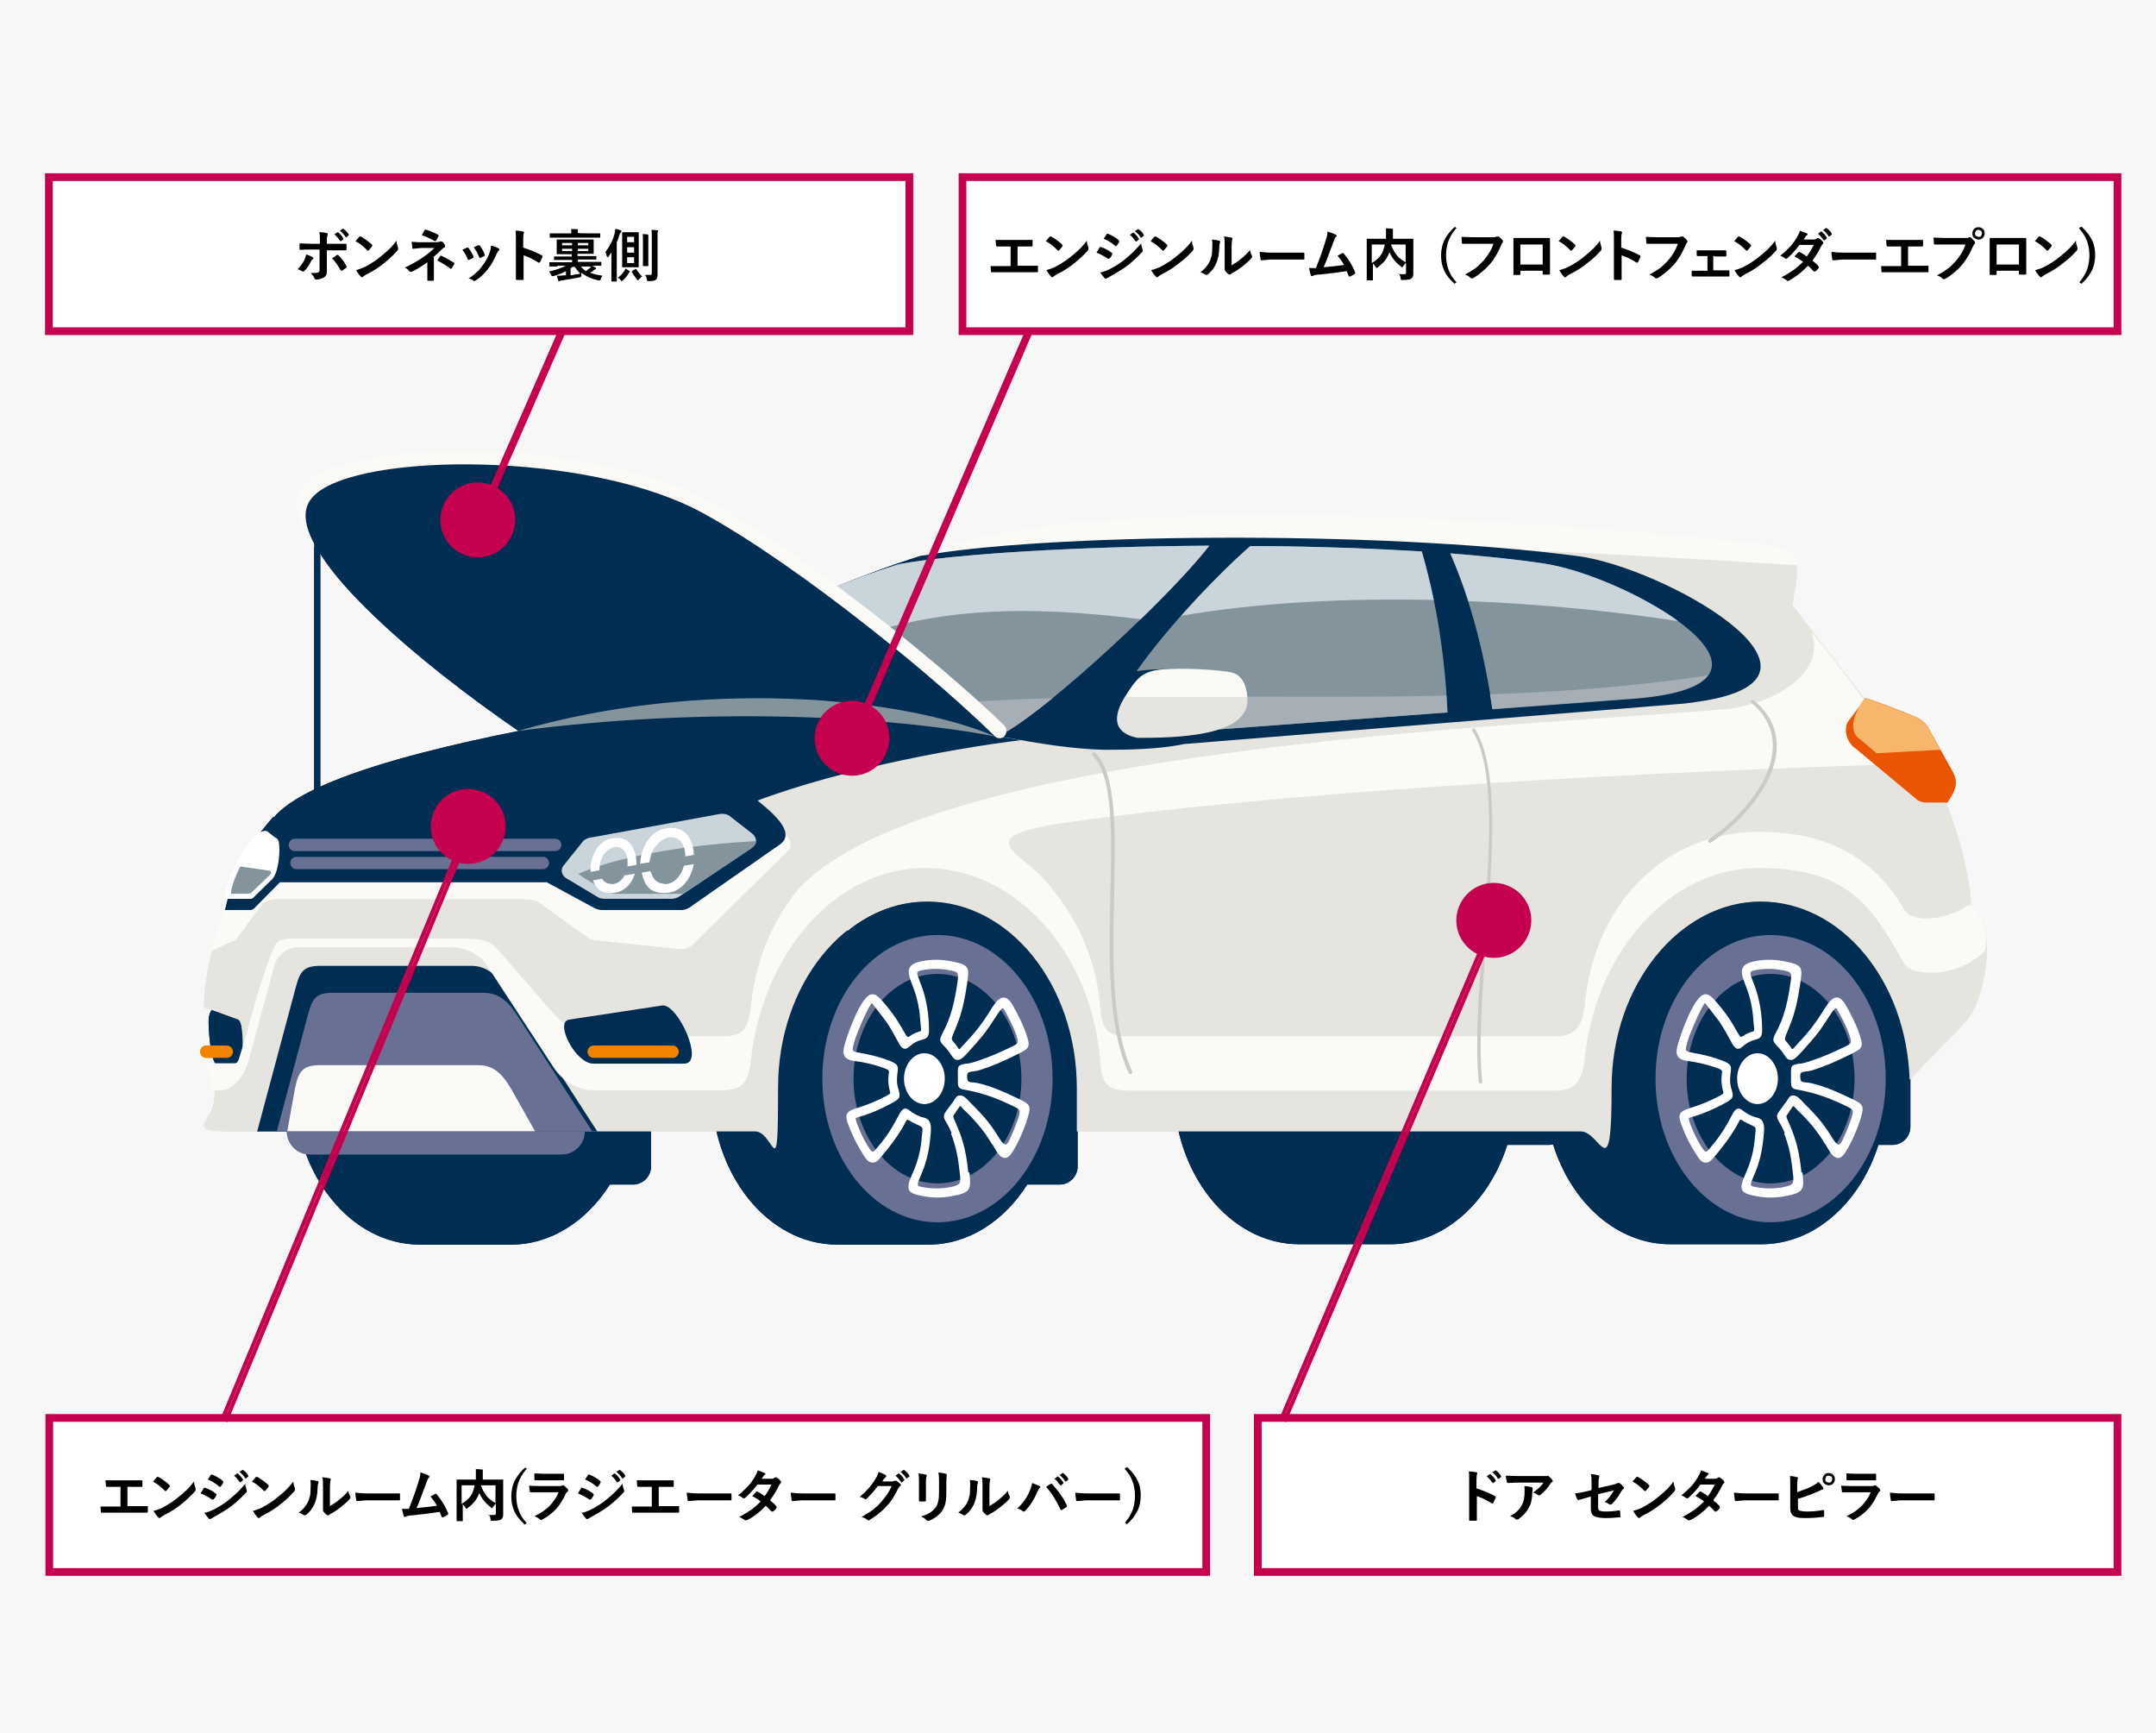 <?xml version="1.0" encoding="UTF-8"?>
<svg id="honda" xmlns="http://www.w3.org/2000/svg" version="1.1" xmlns:xlink="http://www.w3.org/1999/xlink" viewBox="0 0 560 450">
  <!-- Generator: Adobe Illustrator 29.2.1, SVG Export Plug-In . SVG Version: 2.1.0 Build 116)  -->
  <defs>
    <style>
      .st0 {
        fill: #e5e4df;
      }

      .st0, .st1, .st2, .st3, .st4, .st5, .st6, .st7, .st8, .st9, .st10, .st11, .st12 {
        fill-rule: evenodd;
      }

      .st1 {
        fill: #002d52;
      }

      .st2 {
        fill: #cad5db;
      }

      .st3, .st13 {
        fill: #fff;
      }

      .st4 {
        fill: #83949d;
      }

      .st5 {
        fill: #f08300;
      }

      .st6 {
        fill: #fbfaf6;
      }

      .st7 {
        fill: #cbcac6;
      }

      .st8 {
        fill: #a6afb5;
      }

      .st9 {
        fill: #ea5504;
      }

      .st10 {
        fill: none;
      }

      .st10, .st13 {
        stroke: #c4004f;
        stroke-miterlimit: 10;
      }

      .st14 {
        fill: #c4004f;
      }

      .st11 {
        fill: #687093;
      }

      .st15 {
        fill: #f7f7f7;
      }

      .st13 {
        stroke-width: 2px;
      }

      .st12 {
        fill: #f7b66c;
      }
    </style>
  </defs>
  <path class="st15" d="M0,0h560v450H0V0Z"/>
  <g>
    <path class="st3" d="M181.2,146.1c3.5,0,6.4,2.9,6.4,6.4s-2.9,6.4-6.4,6.4-6.4-2.9-6.4-6.4,2.9-6.4,6.4-6.4Z"/>
    <path class="st3" d="M163.4,134.6c2.4,0,4.3,1.9,4.3,4.3s-1.9,4.3-4.3,4.3-4.3-1.9-4.3-4.3,1.9-4.3,4.3-4.3Z"/>
    <path class="st3" d="M100.4,152.8c1.5-4.5,5.1-8,9.6-9.6-4.5-1.5-8-5.1-9.6-9.6-1.5,4.5-5.1,8-9.6,9.6,4.5,1.5,8,5.1,9.6,9.6Z"/>
    <path class="st1" d="M436.6,241.7c6-4.8,13.2-7.7,20.9-7.7,20.6,0,37.5,20.1,38.7,45.5,0,.3,0,.6,0,.8v12.3c0,2.6-2.1,4.7-4.7,4.7h-3.6c-4.8,15.1-16.6,25.8-30.4,25.8h-23.6c-13.9,0-25.7-10.7-30.5-25.9-.3,0-.6.1-1,.1h-10.9c-4.8,15.1-16.6,25.8-30.4,25.8h-23.6c-18.1,0-32.7-18.3-32.7-40.8s14.6-40.8,32.7-40.8,8.1,1,11.8,2.7c3.7-1.8,7.6-2.7,11.8-2.7,15.4,0,28.3,13.2,31.8,31.1h9.2c3.5-17.8,16.4-31.1,31.8-31.1s1.8,0,2.7.1ZM279.9,286.7c0,.3,0,.6,0,.9v15.3c0,2.6-2.1,4.7-4.7,4.7h-8.4c-6,9.5-15.3,15.6-25.7,15.6h-23.6c-18.1,0-32.7-18.3-32.7-40.8s14.6-40.8,32.7-40.8,1.8,0,2.7.1c6-4.8,13.2-7.7,20.9-7.7,21.4,0,38.7,21.6,38.7,48.3v4.3ZM165.4,283c2.1.5,3.7,2.3,3.7,4.6v15.3c0,2.6-2.1,4.7-4.7,4.7h-6c-6,9.5-15.3,15.6-25.7,15.6h-23.6c-18.1,0-32.7-18.3-32.7-40.8s21.6-40.8,32.7-40.8,8.1,1,11.8,2.7c3.7-1.8.7-2.7,11.8-2.7s32.7,29.4,32.7,40.8,0,.4,0,.6Z"/>
    <path class="st1" d="M155.2,293.8h-88.4s10.1-37.7,10.1-37.7c1.1-4.1,2.2-5.3,6.5-5.3h38.9c4.3,0,6.7,2.5,9,6.1l23.9,37Z"/>
    <path class="st0" d="M54.6,289.2c.6-1.5,1.3-3.5,1.2-5.9,0-3.4-.9-3.4-1.2-7h7.1c.6,0,1-.5,1-1v-8.8c0-.5-.6-1.5-.8-1.6l-8.9-3.3c-.1-7,2.1-15.2,4.4-22.9,1.4-4.6,7.5-22.2,17.3-26.3,18.2-7.6,45.7-20,77.3-25.9,39.5-21.6,46-26.3,86.8-41.7,23-13.2,157.4-10.6,221.8-3.1,8.9.5,5.7,10.4,4.9,15.4l18.7,24.2,12.9,4.8c1.7.7,3,1.9,3.7,3.4l6.3,11.3c1.4,3.1,0,5.1-1.6,7.6,1.1,2.5,6.1,16.2,6.5,27.1,7.5,5.8,3.2,25.3-1.6,30l-14.4,14.9c-.8-25.8-17.8-46.3-38.7-46.3s-38.7,21.6-38.7,48.3-2.8,11.2-8.1,11.4h-130.8s0,0,0,0v-11.4c-.1-26.7-17.5-48.3-38.9-48.3s-38.7,21.6-38.7,48.3-.9,11.5-5.9,11.4h0s-135.9,0-135.9,0c-10,0-7.2-1.3-6-4.7Z"/>
    <path class="st1" d="M155.2,293.8h-88.4s10.1-37.7,10.1-37.7c1.1-4.1,2.2-5.3,6.5-5.3h38.9c4.3,0,6.7,2.5,9,6.1l23.9,37Z"/>
    <path class="st11" d="M153.9,293.8h-82s8.2-30.7,8.2-30.7c1.1-4.1,2.2-5.3,6.5-5.3h38.9c4.3,0,6.7,2.5,9,6.1l19.4,30Z"/>
    <path class="st6" d="M231,148c2.5-1,5.2-2.1,8-3.2,37.5-19.2,178.7-8.5,221.8-3.1,4,.2,5.6,2.4,6,5.1-88.7-5.7-171-9.1-235.8,1.1Z"/>
    <path class="st1" d="M66.2,219.4c1.8-3.1,3.3-5.2,4.9-7.1,11.1-13.5,64.4-22.7,81.1-25.8,32.8-3.6,72.4-1.3,113,5.7-19.2,2.3-51.8,8.6-73.3,17.6l-49.8,10.1-76-.4Z"/>
    <path class="st6" d="M65.1,218.5h84.4v4.9c.3-.1.6-.2.9-.3l39.9-15.9c1.4-.3,2.9.1,3.9,1.2,2.2,2.1,15.1,9.2,9.9,13.1l-24.4,24c-.7.6-1.7,1-2.8,1l-21.9-2.3c-.7,0-1.4-.2-2-.5l-13.1-9.4c-.4-.2-1.8-.8-3.3-.8h-65.3c-1.5,0-2.9.9-3.2,1.2l-6.6,9.1c-.3.3-.7.5-1,.5l-5.8,2.8c3.6-11.1,5.7-19.8,10.2-28.5Z"/>
    <path class="st1" d="M152.2,186.4c25.9-16.3,58.1-33,86.8-42,31-5.8,117.8-6.9,170.8,0,22.2,2.9,71.9,30.9,33.2,37.5-2.5.4-4.8.8-8,1l-127.4,10.3c-6.6,1.4-14.8,1.5-20.4,1.5-.1,0-.2,0-.3,0-8.7-.2-17.4-1.7-26.2-3.3-23.6-4.2-86.8-8.8-108.4-5Z"/>
    <path class="st4" d="M155.1,184.6c23.7-14.8,52.2-30,78.4-38.1,14.8-2.7,46.6-4.6,80.6-4.8-10.2,13.2-40.9,41.6-53,48.5-2.1-.3-4.3-.7-6.4-1.1-21.6-3.8-79.8-7.9-99.6-4.5ZM324.8,141.8c15.1,0,30.4.6,44.5,1.4,4,13.7,6,27.7,6.7,41.8l-59.4,4.4c3.3-2.9,4-7.3-.3-14.1-.7-1.7-15.1-2-21.1-1,8.3-11.8,21.2-25.2,29.6-32.6ZM376.7,143.7c8.7.7,16.8,1.5,24.1,2.6,21.9,3.2,72.1,31.5,23.1,35.2l-36.2,2.7c-2.1-13.8-5.3-27.3-11-40.4Z"/>
    <path class="st8" d="M443.6,175.4c-2.2,2.9-8.3,5.2-19.8,6l-36.2,2.7c-.2-1.3-.4-2.5-.6-3.8,19.2-.7,38.2-2.1,56.5-4.9ZM376,185l-59.4,4.4c2.3-2,3.3-4.7,2.3-8.5,18.6,0,37.7.2,56.8-.3,0,1.4.2,2.9.2,4.3ZM261.1,190.2c-2.1-.3-4.3-.7-6.4-1.1-10.4-1.9-21.3-2.8-31.9-3.7,15.4-2.5,32.4-3.6,50.6-4.1-4.9,4-9.2,7.1-12.3,8.9Z"/>
    <path class="st2" d="M155.1,184.6c23.7-14.8,52.2-30,78.4-38.1,14.8-2.7,46.6-4.6,80.6-4.8-3.8,4.9-10.4,11.9-17.8,19.1-45.2-5.6-72.1-.9-112.4,22.6-11.9-.2-22.4.1-28.8,1.2ZM324.8,141.8c6.5,0,12.9.1,19.4.3,8.6.2,17,.6,25.1,1.1,1.2,4.2,2.2,8.4,3.1,12.6-22.2-.5-45.2.6-65.6,4.1,6.3-7.1,12.9-13.7,18-18.1ZM376.7,143.7c8.7.7,16.8,1.5,24.1,2.6,9.9,1.4,25.4,7.9,35.1,15-15.5-2.4-34.5-4.4-54.5-5.2-1.3-4.2-2.9-8.3-4.6-12.3Z"/>
    <path class="st1" d="M62,264.8l-6.9-2.5c-.3-.2-.9,1.6-.9,2.2-.1,1.2.2,9.6,1.8,11.8h5.8c1.7,0,1.5-10.8.2-11.4Z"/>
    <path class="st6" d="M139,293.8h-64.4s2-11,2-11c.9-4.8,2.2-6.2,6.5-6.2h41.2c4.3,0,6.7,2.9,9,7.1l5.7,10.1Z"/>
    <path class="st11" d="M74.6,293.8h77.3c0,3.3-2.7,6-6,6h-65.4c-3.3,0-6-2.7-6-6h0Z"/>
    <path class="st6" d="M205.8,233c-5.8,7.5-9.6,17.1-10.8,28.6-.7,6.6-2.8,7.7-8.9,7.5h-32.2c-3.9,0-7.5-3-10.1-5.9l-15.1-17.3c-2.2-2.5-7.9-2.2-11.3-2.2h-40.4c-2.5,0-4.9,0-5.8,2.2-4,9.3-6.3,20.3-9.2,29.2-.2.5-.4,1-1,1h-7.1c.3,3.7,1.1,3.6,1.2,7h2.2c3.3,0,6.2-3.9,7.1-7.1l6.9-25.4c.6-2.4,3.4-4.6,5.8-4.6h40.4c3.3,0,7.1,1.8,8.9,4.6l17.4,26.6c2.1,3.3,6.2,5.9,10.1,5.9h32.2c6,.2,8.2-1,8.9-7.5,3-28.2,22-50.2,45.4-50.2s43.3,22,45.4,50.5c.4,5.4,1.8,7.3,7.3,7.3h111.1c4.6,0,6.8-2.3,7.4-8.1,2.8-28,22.1-49.7,45.3-49.7s29.3,10,37.7,24.8c2,3.5,14.2,3.8,21-3.4.9-3.9-1.1-10.6-4.1-11.9-6.3,4.3-14.9,4.8-16.9,1.3-8.5-14.9-22-20.2-37.7-20.2-23.2,0-42.5,17-45.3,45-.6,5.8-2.8,8.1-7.4,8.1h-111.1c-5.4,0-6.9-1.9-7.3-7.3-1.1-14.3-7.2-25.2-14.8-33.7-6.3-7-19.1-10.9,5.9-14.5,63.7-9,159.5-13.4,219.8-15.3-3.1-3.8-19.1-25.7-26.2-34.3,4.1,11.2-10.6,19.2-23.1,20.2-48,4.2-211.4,9.5-241.6,48.6Z"/>
    <path class="st9" d="M497.4,186.1c1.7.7,3,1.9,3.7,3.4l6.3,11.3c1.4,3.1,0,5.1-1.6,7.6h-5.7c-.6,0-1.3-.2-2-.6l-16.1-13.4c-2.2-1.4-3.2-4.7-2.1-6.9l4.6-6.1c.2-.4,11.7,4.2,12.9,4.7Z"/>
    <path class="st12" d="M497.4,186.1c1.7.7,3,1.9,3.7,3.4l2.9,5.2-16.6.9-4.2-3.6c-3.7-2.3-1.1-7.7,1.2-10.8,1.8.5,11.5,4.3,12.9,4.8Z"/>
    <path class="st7" d="M294,278.3c.1.2,0,.5-.2.6-.2.1-.5,0-.6-.2-5.6-12-5.1-30.1-4.8-46.6.4-16.1.7-30.5-4.6-35.9-.2-.2-.2-.5,0-.7.2-.2.5-.2.7,0,5.6,5.6,5.2,20.3,4.9,36.6-.4,16.3-.8,34.3,4.7,46.2ZM382.4,189.8c-.1-.2,0-.5.2-.6.2-.1.5,0,.6.2,6.2,10.3,4.5,32.4,2.9,54.1-1.1,13.7-2.1,27.2-1.1,37.4,0,.3-.2.5-.4.5-.3,0-.5-.2-.5-.4-1-10.3,0-23.8,1.1-37.5,1.7-21.5,3.4-43.5-2.7-53.6ZM454.9,182.6c-.2-.2-.2-.5,0-.7.2-.2.5-.2.7,0,.6.6,1.2,1.1,1.8,1.7.5.6,1,1.2,1.5,1.8h0s0,0,0,0h0c3.8,5.5,3.1,11.9,0,17.8-3.1,5.9-8.6,11.5-14.5,15.6h0s0,0,0,0c-.2.1-.5,0-.7-.1-.1-.2,0-.5.1-.7h0s0,0,0,0c5.8-4,11.2-9.5,14.2-15.3,3-5.7,3.6-11.7,0-16.9h0s0,0,0,0h0c-.4-.6-.9-1.2-1.4-1.7-.5-.6-1.1-1.1-1.7-1.6Z"/>
    <path class="st0" d="M295.3,191.6c9.8,0,29.4-.2,28.7-10.3-.2-3-1.2-6.2-4.6-6.8-3.6-.6-10.4-1-15.7-.8-6.6.3-7.9,1.6-11.3,6.9-2.8,4.3-4.2,9.5,3,11Z"/>
    <path class="st6" d="M324,181c-.3-2.9-1.3-5.9-4.6-6.4-3.6-.6-10.4-1-15.7-.8-6.6.3-7.9,1.6-11.3,6.9l-.2.3h31.8Z"/>
    <path class="st1" d="M147.6,264.8l24.4-3.7c4-.6,11.2,15.1,5.7,15.1h-23.6c-4.6,0-10-10.6-6.4-11.4Z"/>
    <path class="st6" d="M260.9,188.4c-17.5-16.9-52.5-44.9-76.6-58.1-11.5-6.3-27.5-10.2-43.5-12-21.5-2.4-43.1-1.1-54.8,3.4-3.9,1.5-6.6,3.3-7.9,5.5-7.3,12.5,29.4,43.3,56.8,62,37.7-9,80.9-4.1,123.5,2.1,2.5,1.5,3.8-1.6,2.5-2.8Z"/>
    <path class="st1" d="M260.1,192.9h0c-15.3-15.6-52.4-45.9-77.4-59.6-11.1-6.1-26.5-9.9-42-11.6-20.7-2.3-41.6-1-52.8,3.3-3.7,1.4-6.4,3.2-7.6,5.3-7.1,12.1,28.4,41.8,54.8,59.8,38.2-9.1,82-3.6,125,2.8Z"/>
    <path class="st1" d="M81.6,137.7c0-.4.3-.8.8-.8s.8.3.8.8v70.2c0,.4-.3.8-.8.8s-.8-.3-.8-.8v-70.2Z"/>
    <path class="st4" d="M134.6,189.8c47.4-13.8,99.5-8.9,123.8,1.4-28.4-5.3-74.5-7.8-123.8-1.4Z"/>
    <path class="st1" d="M58.4,236.4c2-9,5.9-16.8,12.6-24.3l3.5,2.1h77.3l40-8.5c1.3-.3,2.8.1,3.7,1.1,2.1,2,12.1,8.7,7.2,12.4l-23.1,16.1c-.7.6-1.6,1-2.6,1h-20.7c-.6,0-1.3-.2-1.9-.5l-12.4-6.7h-69.3l-6.6,6.7c-.3.3-.7.5-1,.5h-6.7Z"/>
    <path class="st2" d="M153.4,217.5l33.4-6.1c1.1-.2,2.3,0,3.1.8l5.4,4.2c1.4,1.1,1.5,2.7-.2,3.9l-18.5,12.4c-.6.4-1.3.7-2.2.7h-17.3c-.5,0-1.1-.1-1.6-.3l-8-4.8c-1.7-.8-2.1-2.6-.9-3.8l4.8-6c.4-.5,1.1-.8,1.8-1Z"/>
    <path class="st4" d="M196.4,218.5c0,.7-.6,1.4-1.3,1.8l-17.2,11.5c-.5.4-1.1.3-1.9.3h-16.2c-.5,0-1-.1-1.5-.3-2.2-1.3-6.3-3.4-8.1-4.9,12.8-5.5,32.2-7.7,46.2-8.5Z"/>
    <path class="st3" d="M59.2,233.4c-3.2,0,5.6-18.7,10.1-17.6l2.2,1.7c.4.1.7.5.9,1,.5,2.6-.1,8.2-1.7,9.8l-4.9,4.8c-.2.2-.5.3-.7.3h-5.8Z"/>
    <path class="st4" d="M60,232c.1-1.7,1-4.2,2.4-7l7.6,1.1c.5,0,.5.6.3.9l-5.1,4.9c-.3.1-.6.2-.9.2h-4.3Z"/>
    <path class="st3" d="M158.8,229.6c1.5,0,2.7-.9,3.4-2.3l2.7-.4h0c-.9,2.8-3,5-6.1,5s-4-1.4-4.8-3.3l2.4-.4c.5.8,1.2,1.3,2.3,1.3ZM163,224.8c0-.3,0-.5,0-.8,0-.7,0-1.4-.3-2-.4-1.2-1.3-2.1-2.7-2.1s-3.3,1.5-3.9,3.4c-.2.7-.4,1.4-.4,2.2,0,.2,0,.4,0,.5l-2.3.4c0-.3,0-.6,0-1,0-.9.2-1.9.5-2.8.9-2.7,3-5,6.1-5s4.2,1.6,4.9,3.8c.3.9.4,1.8.4,2.8,0,.1,0,.2,0,.4l-2.4.4ZM172.5,229.6c2.5,0,4.2-1.9,5-4.3,0-.2.1-.3.2-.5l2.5-.4c-.1.6-.2,1.1-.4,1.6-1.1,3.2-3.5,5.9-7.2,5.9s-4.9-1.8-5.7-4.4c0-.3-.2-.6-.2-.9l2.3-.4c0,.2,0,.4.2.6.5,1.6,1.6,2.7,3.5,2.7ZM178,222.4c0-.8-.1-1.6-.3-2.3-.5-1.6-1.6-2.7-3.5-2.7s-4.2,2-5,4.3c-.2.7-.4,1.5-.5,2.2l-2.4.4c0-1.1.2-2.3.6-3.4,1.1-3.2,3.6-5.9,7.2-5.9s4.9,1.9,5.7,4.4c.3.8.4,1.7.4,2.6l-2.3.4Z"/>
    <path class="st5" d="M154.2,274.7c-.9,0-1.6-.7-1.6-1.6s.7-1.6,1.6-1.6h20.5c.9,0,1.6.7,1.6,1.6s-.7,1.6-1.6,1.6h-20.5Z"/>
    <path class="st5" d="M53.6,274.7c-.9,0-1.6-.7-1.6-1.6s.7-1.6,1.6-1.6h5.3c.9,0,1.6.7,1.6,1.6s-.7,1.6-1.6,1.6h-5.3Z"/>
    <path class="st11" d="M243.5,317.4c16.5,0,29.9-16.7,29.9-37.3s-13.4-37.3-29.9-37.3-29.9,16.7-29.9,37.3,13.4,37.3,29.9,37.3ZM243.5,307.3c12.1,0,21.8-12.2,21.8-27.2s-9.8-27.2-21.8-27.2-21.8,12.2-21.8,27.2,9.8,27.2,21.8,27.2Z"/>
    <path class="st3" d="M247.2,294.3c-.7-1.7-1.2-2.5-1.5-3-.8-1.3-.7-1.8.3-3.1.6-.8,1.1-1.5,1.7-2.3.6-1,.9-1.6,2-1.4.7.1,1.3.7,2.5,2,1.6,1.6,3.1,3.1,4.5,4.9,1,1.3,2,2.7,2.8,4.1,1.9,2.9,2.1,1.9,3.6-1.5.4-1,.8-2,1.2-3.1.9-2.7.8-2.7-1.2-3.7-3.1-1.5-5.8-2.6-9.2-3.5-1.6-.4-2.6-.6-3.2-.7-1.5-.2-2-.6-1.9-2.2,0-.3,0-.7,0-1.3-.1-2.9,0-2.9,2.2-3.3.6,0,1.4-.2,2.6-.6,3.4-1.1,6.1-2.3,9.2-3.8,1.8-.9,1.9-.9,1-3.5-.7-1.9-1.7-3.8-2.7-5.6-.6-1-.4-1.8-2.5,1.4-.9,1.4-1.8,2.8-2.8,4.1-1.3,1.7-2.8,3.3-4.2,4.9-1.2,1.3-1.8,1.9-2.5,2.1-1,.2-1.4-.3-2-1.2-.6-.9-1.2-1.7-2-2.5-1.1-1.1-1.1-1.6-.4-3,2.4-4.3,3.3-8.7,4-13.5.3-2.3.4-2.7-2.4-3.1-2.2-.4-4.4-.4-6.6,0-2,.4-1.7.5-.5,3.7,1.4,3.5,2.1,7.9,2.1,11.7,0,1.6-.2,2.3-1.8,2.7-1.2.3-2.2.8-3.2,1.7-1.4,1.3-2.2.4-2.9-.9-1-1.9-2-3.7-3.2-5.5,0,0-3.7-4.8-3.7-4.8-.6,0-4.1,8.1-4.5,9.7-.8,2.8-.9,2.8,1.4,3.2,2.1.4,4.1.8,6.1,1.5,3.9,1.3,3.9,1.7,3.6,3.8-.2,1.6-.2,2.8.3,4.3.5,1.9.6,2.2-2.2,3.7-2.5,1.3-4.9,2.4-7.6,3.2-1.7.5-1.5.2-1,1.9.8,2,1.6,3.9,2.8,5.8,1.3,2.1,1.4,1.7,2.7.1,2.2-2.5,3.9-5.3,5.4-8.2.7-1.4,1.5-2.3,2.9-1,1.1.8,2.2,1.4,3.5,1.7,2.5.5,1.9,3.3,1.7,5.6-.3,3.1-1,6.1-2.2,8.9-1.3,3.1-1.6,3.3.5,3.6,2.2.4,4.5.4,6.8,0,2.9-.6,2.9-1,2.6-3.6-.4-3.8-.9-6.8-2.3-10.4ZM240.1,286.7c2.9,0,5.3-3,5.3-6.6s-2.4-6.6-5.3-6.6-5.3,3-5.3,6.6,2.4,6.6,5.3,6.6ZM251.8,304.5c.4,4.3.5,5.2-4.5,6.1-2.5.5-5.1.5-7.6,0-3.1-.6-4-1.1-3.7-3.1.2-1.1,1-2.6,1.4-3.7,1.1-2.6,1.8-5.4,2-8.3.3-3.3.7-2.5-2.1-3.9-2.2-1.1-1.3-1.5-2.8,1.1-1.6,2.7-3.2,4.8-5.2,7.2-1.1,1.3-1.6,2-2.6,2-1,0-1.6-.6-2.5-2.1-1.5-2.3-2.6-4.6-3.7-7.3-1.3-3.3-.8-3.9,2.5-4.9,2.6-.8,4.9-1.8,7.2-3,1.1-.6,1.1-.7,1-1-.5-1.8-.6-3.3-.3-5.2,0-.5,0-.6-2-1.3-2.4-.8-4.6-1.3-7.1-1.6-3.2-.5-3-2.3-2.3-4.6.8-2.8,4.2-12.4,6.9-12.7.8-.1,1.4.3,2.3,1.2,2.2,2.4,4.2,5.1,5.8,8,1.4,2.4,1.1,2.1,2.5,1.2,2.8-1.5,2.3.4,2-4-.2-2.8-.8-5.6-1.8-8.2-1.4-3.6-2.4-5.9,2.2-6.8,2.5-.5,5-.5,7.5,0,5,.9,4.9,1.6,4.3,5.8-.6,3.9-1.2,7.2-2.7,10.9-1.6,4.1-1.7,3.2-.3,4.9,1.2,1.5.6,1.7,1.9.3,1.4-1.5,2.8-3,4.1-4.7,1-1.3,1.9-2.6,2.7-3.9,1.8-2.9,3.8-6.2,6.3-1.6,1.1,2,2.2,4.1,3,6.2,1.6,4.5,1.5,4.6-2.2,6.4-3.2,1.6-6.1,2.9-9.6,4-1.9.6-3.3,0-3.2,1.6,0,2.1.8,1.2,3.4,1.9,3.5.9,6.3,2.2,9.5,3.7,3.8,1.8,3.9,1.9,2.4,6.5-.4,1.1-.8,2.2-1.3,3.3-.5,1.1-1,2.2-1.6,3.2-1.3,2.3-2.1,3.1-3.5,2.3-.6-.4-1.1-1.1-1.8-2.3-.2-.4-.5-.9-.9-1.4-.8-1.4-1.7-2.6-2.7-3.9-1.4-1.7-2.8-3.2-4.4-4.7-1.2-1.3-.7-1.1-1.8.3-1.2,2.1-1.3.5.5,5,1.5,3.7,2.1,7.1,2.5,11Z"/>
    <path class="st11" d="M459.9,317.4c16.5,0,29.9-16.7,29.9-37.3s-13.4-37.3-29.9-37.3-29.9,16.7-29.9,37.3,13.4,37.3,29.9,37.3ZM459.9,307.3c12.1,0,21.8-12.2,21.8-27.2s-9.8-27.2-21.8-27.2-21.8,12.2-21.8,27.2,9.8,27.2,21.8,27.2Z"/>
    <path class="st3" d="M463.6,294.3c-.7-1.7-1.2-2.5-1.5-3-.8-1.3-.7-1.8.3-3.1.6-.8,1.1-1.5,1.7-2.3.6-1,.9-1.6,2-1.4.7.1,1.3.7,2.5,2,1.6,1.6,3.1,3.1,4.5,4.9,1,1.3,2,2.7,2.8,4.1,1.9,2.9,2.1,1.9,3.6-1.5.4-1,.8-2,1.2-3.1.9-2.7.8-2.7-1.2-3.7-3.1-1.5-5.8-2.6-9.2-3.5-1.6-.4-2.6-.6-3.2-.7-1.5-.2-2-.6-1.9-2.2,0-.3,0-.7,0-1.3-.1-2.9,0-2.9,2.2-3.3.6,0,1.4-.2,2.6-.6,3.4-1.1,6.1-2.3,9.2-3.8,1.8-.9,1.9-.9,1-3.5-.7-1.9-1.7-3.8-2.7-5.6-.6-1-.4-1.8-2.5,1.4-.9,1.4-1.8,2.8-2.8,4.1-1.3,1.7-2.8,3.3-4.2,4.9-1.2,1.3-1.8,1.9-2.5,2.1-1,.2-1.4-.3-2-1.2-.6-.9-1.2-1.7-2-2.5-1.1-1.1-1.1-1.6-.4-3,2.4-4.3,3.3-8.7,4-13.5.3-2.3.4-2.7-2.4-3.1-2.2-.4-4.4-.4-6.6,0-2,.4-1.7.5-.5,3.7,1.4,3.5,2.1,7.9,2.1,11.7,0,1.6-.2,2.3-1.8,2.7-1.2.3-2.2.8-3.2,1.7-1.4,1.3-2.2.4-2.9-.9-1-1.9-2-3.7-3.2-5.5,0,0-3.7-4.8-3.7-4.8-.6,0-4.1,8.1-4.5,9.7-.8,2.8-.9,2.8,1.4,3.2,2.1.4,4.1.8,6.1,1.5,3.9,1.3,3.9,1.7,3.6,3.8-.2,1.6-.2,2.8.3,4.3.5,1.9.6,2.2-2.2,3.7-2.5,1.3-4.9,2.4-7.6,3.2-1.7.5-1.5.2-1,1.9.8,2,1.6,3.9,2.8,5.8,1.3,2.1,1.4,1.7,2.7.1,2.2-2.5,3.9-5.3,5.4-8.2.7-1.4,1.5-2.3,2.9-1,1.1.8,2.2,1.4,3.5,1.7,2.5.5,1.9,3.3,1.7,5.6-.3,3.1-1,6.1-2.2,8.9-1.3,3.1-1.6,3.3.5,3.6,2.2.4,4.5.4,6.8,0,2.9-.6,2.9-1,2.6-3.6-.4-3.8-.9-6.8-2.3-10.4ZM456.5,286.7c2.9,0,5.3-3,5.3-6.6s-2.4-6.6-5.3-6.6-5.3,3-5.3,6.6,2.4,6.6,5.3,6.6ZM468.2,304.5c.4,4.3.5,5.2-4.5,6.1-2.5.5-5.1.5-7.6,0-3.1-.6-4-1.1-3.7-3.1.2-1.1,1-2.6,1.4-3.7,1.1-2.6,1.8-5.4,2-8.3.3-3.3.7-2.5-2.1-3.9-2.2-1.1-1.3-1.5-2.8,1.1-1.6,2.7-3.2,4.8-5.2,7.2-1.1,1.3-1.6,2-2.6,2-1,0-1.6-.6-2.5-2.1-1.5-2.3-2.7-4.6-3.7-7.3-1.3-3.3-.8-3.9,2.5-4.9,2.6-.8,4.9-1.8,7.2-3,1.1-.6,1.1-.7,1-1-.5-1.8-.6-3.3-.3-5.2,0-.5,0-.6-2-1.3-2.4-.8-4.6-1.3-7.1-1.6-3.2-.5-3-2.3-2.3-4.6.8-2.8,4.2-12.4,6.9-12.7.8-.1,1.4.3,2.3,1.2,2.2,2.4,4.2,5.1,5.8,8,1.4,2.4,1.1,2.1,2.5,1.2,2.8-1.5,2.3.4,2-4-.2-2.8-.8-5.6-1.8-8.2-1.4-3.6-2.4-5.9,2.2-6.8,2.5-.5,5-.5,7.5,0,5,.9,4.9,1.6,4.3,5.8-.6,3.9-1.2,7.2-2.7,10.9-1.6,4.1-1.7,3.2-.3,4.9,1.2,1.5.6,1.7,1.9.3,1.4-1.5,2.8-3,4.1-4.7,1-1.3,1.9-2.6,2.7-3.9,1.8-2.9,3.8-6.2,6.3-1.6,1.1,2,2.2,4.1,3,6.2,1.6,4.5,1.5,4.6-2.2,6.4-3.2,1.6-6.1,2.9-9.6,4-1.9.6-3.3,0-3.2,1.6,0,2.1.8,1.2,3.4,1.9,3.5.9,6.3,2.2,9.5,3.7,3.8,1.8,3.9,1.9,2.4,6.5-.4,1.1-.8,2.2-1.3,3.3-.5,1.1-1,2.2-1.6,3.2-1.3,2.3-2.1,3.1-3.5,2.3-.6-.4-1.1-1.1-1.8-2.3-.2-.4-.5-.9-.9-1.4-.8-1.4-1.7-2.6-2.7-3.9-1.4-1.7-2.8-3.2-4.4-4.7-1.2-1.3-.7-1.1-1.8.3-1.2,2.1-1.3.5.5,5,1.5,3.7,2.1,7.1,2.5,11Z"/>
    <path class="st11" d="M144.2,217.8c.9,0,1.6.7,1.6,1.6s-.7,1.6-1.6,1.6h-67.6c-.9,0-1.6-.7-1.6-1.6s.7-1.6,1.6-1.6h67.6ZM141,222.5c.9,0,1.6.7,1.6,1.6s-.7,1.6-1.6,1.6h-64c-.9,0-1.6-.7-1.6-1.6s.7-1.6,1.6-1.6h64Z"/>
    <path class="st3" d="M181.2,146.1c3.5,0,6.4,2.9,6.4,6.4s-2.9,6.4-6.4,6.4-6.4-2.9-6.4-6.4,2.9-6.4,6.4-6.4Z"/>
    <path class="st3" d="M163.4,134.6c2.4,0,4.3,1.9,4.3,4.3s-1.9,4.3-4.3,4.3-4.3-1.9-4.3-4.3,1.9-4.3,4.3-4.3Z"/>
    <path class="st3" d="M100.4,152.8c1.5-4.5,5.1-8,9.6-9.6-4.5-1.5-8-5.1-9.6-9.6-1.5,4.5-5.1,8-9.6,9.6,4.5,1.5,8,5.1,9.6,9.6Z"/>
    <path class="st1" d="M436.6,241.7c6-4.8,13.2-7.7,20.9-7.7,20.6,0,37.5,20.1,38.7,45.5,0,.3,0,.6,0,.8v12.3c0,2.6-2.1,4.7-4.7,4.7h-3.6c-4.8,15.1-16.6,25.8-30.4,25.8h-23.6c-13.9,0-25.7-10.7-30.5-25.9-.3,0-.6.1-1,.1h-10.9c-4.8,15.1-16.6,25.8-30.4,25.8h-23.6c-18.1,0-32.7-18.3-32.7-40.8s14.6-40.8,32.7-40.8,8.1,1,11.8,2.7c3.7-1.8,7.6-2.7,11.8-2.7,15.4,0,28.3,13.2,31.8,31.1h9.2c3.5-17.8,16.4-31.1,31.8-31.1s1.8,0,2.7.1ZM279.9,286.7c0,.3,0,.6,0,.9v15.3c0,2.6-2.1,4.7-4.7,4.7h-8.4c-6,9.5-15.3,15.6-25.7,15.6h-23.6c-18.1,0-32.7-18.3-32.7-40.8s14.6-40.8,32.7-40.8,1.8,0,2.7.1c6-4.8,13.2-7.7,20.9-7.7,21.4,0,38.7,21.6,38.7,48.3v4.3ZM165.4,283c2.1.5,3.7,2.3,3.7,4.6v15.3c0,2.6-2.1,4.7-4.7,4.7h-6c-6,9.5-15.3,15.6-25.7,15.6h-23.6c-18.1,0-32.7-18.3-32.7-40.8s21.6-40.8,32.7-40.8,8.1,1,11.8,2.7c3.7-1.8.7-2.7,11.8-2.7s32.7,29.4,32.7,40.8,0,.4,0,.6Z"/>
    <path class="st1" d="M155.2,293.8h-88.4s10.1-37.7,10.1-37.7c1.1-4.1,2.2-5.3,6.5-5.3h38.9c4.3,0,6.7,2.5,9,6.1l23.9,37Z"/>
    <path class="st0" d="M54.6,289.2c.6-1.5,1.3-3.5,1.2-5.9,0-3.4-.9-3.4-1.2-7h7.1c.6,0,1-.5,1-1v-8.8c0-.5-.6-1.5-.8-1.6l-8.9-3.3c-.1-7,2.1-15.2,4.4-22.9,1.4-4.6,7.5-22.2,17.3-26.3,18.2-7.6,45.7-20,77.3-25.9,39.5-21.6,46-26.3,86.8-41.7,23-13.2,157.4-10.6,221.8-3.1,8.9.5,5.7,10.4,4.9,15.4l18.7,24.2,12.9,4.8c1.7.7,3,1.9,3.7,3.4l6.3,11.3c1.4,3.1,0,5.1-1.6,7.6,1.1,2.5,6.1,16.2,6.5,27.1,7.5,5.8,3.2,25.3-1.6,30l-14.4,14.9c-.8-25.8-17.8-46.3-38.7-46.3s-38.7,21.6-38.7,48.3-2.8,11.2-8.1,11.4h-130.8s0,0,0,0v-11.4c-.1-26.7-17.5-48.3-38.9-48.3s-38.7,21.6-38.7,48.3-.9,11.5-5.9,11.4h0s-135.9,0-135.9,0c-10,0-7.2-1.3-6-4.7Z"/>
    <path class="st1" d="M155.2,293.8h-88.4s10.1-37.7,10.1-37.7c1.1-4.1,2.2-5.3,6.5-5.3h38.9c4.3,0,6.7,2.5,9,6.1l23.9,37Z"/>
    <path class="st11" d="M153.9,293.8h-82s8.2-30.7,8.2-30.7c1.1-4.1,2.2-5.3,6.5-5.3h38.9c4.3,0,6.7,2.5,9,6.1l19.4,30Z"/>
    <path class="st6" d="M231,148c2.5-1,5.2-2.1,8-3.2,37.5-19.2,178.7-8.5,221.8-3.1,4,.2,5.6,2.4,6,5.1-88.7-5.7-171-9.1-235.8,1.1Z"/>
    <path class="st1" d="M66.2,219.4c1.8-3.1,3.3-5.2,4.9-7.1,11.1-13.5,64.4-22.7,81.1-25.8,32.8-3.6,72.4-1.3,113,5.7-19.2,2.3-51.8,8.6-73.3,17.6l-49.8,10.1-76-.4Z"/>
    <path class="st6" d="M65.1,218.5h84.4v4.9c.3-.1.6-.2.9-.3l39.9-15.9c1.4-.3,2.9.1,3.9,1.2,2.2,2.1,15.1,9.2,9.9,13.1l-24.4,24c-.7.6-1.7,1-2.8,1l-21.9-2.3c-.7,0-1.4-.2-2-.5l-13.1-9.4c-.4-.2-1.8-.8-3.3-.8h-65.3c-1.5,0-2.9.9-3.2,1.2l-6.6,9.1c-.3.3-.7.5-1,.5l-5.8,2.8c3.6-11.1,5.7-19.8,10.2-28.5Z"/>
    <path class="st1" d="M152.2,186.4c25.9-16.3,58.1-33,86.8-42,31-5.8,117.8-6.9,170.8,0,22.2,2.9,71.9,30.9,33.2,37.5-2.5.4-4.8.8-8,1l-127.4,10.3c-6.6,1.4-14.8,1.5-20.4,1.5-.1,0-.2,0-.3,0-8.7-.2-17.4-1.7-26.2-3.3-23.6-4.2-86.8-8.8-108.4-5Z"/>
    <path class="st4" d="M155.1,184.6c23.7-14.8,52.2-30,78.4-38.1,14.8-2.7,46.6-4.6,80.6-4.8-10.2,13.2-40.9,41.6-53,48.5-2.1-.3-4.3-.7-6.4-1.1-21.6-3.8-79.8-7.9-99.6-4.5ZM324.8,141.8c15.1,0,30.4.6,44.5,1.4,4,13.7,6,27.7,6.7,41.8l-59.4,4.4c3.3-2.9,4-7.3-.3-14.1-.7-1.7-15.1-2-21.1-1,8.3-11.8,21.2-25.2,29.6-32.6ZM376.7,143.7c8.7.7,16.8,1.5,24.1,2.6,21.9,3.2,72.1,31.5,23.1,35.2l-36.2,2.7c-2.1-13.8-5.3-27.3-11-40.4Z"/>
    <path class="st8" d="M443.6,175.4c-2.2,2.9-8.3,5.2-19.8,6l-36.2,2.7c-.2-1.3-.4-2.5-.6-3.8,19.2-.7,38.2-2.1,56.5-4.9ZM376,185l-59.4,4.4c2.3-2,3.3-4.7,2.3-8.5,18.6,0,37.7.2,56.8-.3,0,1.4.2,2.9.2,4.3ZM261.1,190.2c-2.1-.3-4.3-.7-6.4-1.1-10.4-1.9-21.3-2.8-31.9-3.7,15.4-2.5,32.4-3.6,50.6-4.1-4.9,4-9.2,7.1-12.3,8.9Z"/>
    <path class="st2" d="M155.1,184.6c23.7-14.8,52.2-30,78.4-38.1,14.8-2.7,46.6-4.6,80.6-4.8-3.8,4.9-10.4,11.9-17.8,19.1-45.2-5.6-72.1-.9-112.4,22.6-11.9-.2-22.4.1-28.8,1.2ZM324.8,141.8c6.5,0,12.9.1,19.4.3,8.6.2,17,.6,25.1,1.1,1.2,4.2,2.2,8.4,3.1,12.6-22.2-.5-45.2.6-65.6,4.1,6.3-7.1,12.9-13.7,18-18.1ZM376.7,143.7c8.7.7,16.8,1.5,24.1,2.6,9.9,1.4,25.4,7.9,35.1,15-15.5-2.4-34.5-4.4-54.5-5.2-1.3-4.2-2.9-8.3-4.6-12.3Z"/>
    <path class="st1" d="M62,264.8l-6.9-2.5c-.3-.2-.9,1.6-.9,2.2-.1,1.2.2,9.6,1.8,11.8h5.8c1.7,0,1.5-10.8.2-11.4Z"/>
    <path class="st6" d="M139,293.8h-64.4s2-11,2-11c.9-4.8,2.2-6.2,6.5-6.2h41.2c4.3,0,6.7,2.9,9,7.1l5.7,10.1Z"/>
    <path class="st11" d="M74.6,293.8h77.3c0,3.3-2.7,6-6,6h-65.4c-3.3,0-6-2.7-6-6h0Z"/>
    <path class="st6" d="M205.8,233c-5.8,7.5-9.6,17.1-10.8,28.6-.7,6.6-2.8,7.7-8.9,7.5h-32.2c-3.9,0-7.5-3-10.1-5.9l-15.1-17.3c-2.2-2.5-7.9-2.2-11.3-2.2h-40.4c-2.5,0-4.9,0-5.8,2.2-4,9.3-6.3,20.3-9.2,29.2-.2.5-.4,1-1,1h-7.1c.3,3.7,1.1,3.6,1.2,7h2.2c3.3,0,6.2-3.9,7.1-7.1l6.9-25.4c.6-2.4,3.4-4.6,5.8-4.6h40.4c3.3,0,7.1,1.8,8.9,4.6l17.4,26.6c2.1,3.3,6.2,5.9,10.1,5.9h32.2c6,.2,8.2-1,8.9-7.5,3-28.2,22-50.2,45.4-50.2s43.3,22,45.4,50.5c.4,5.4,1.8,7.3,7.3,7.3h111.1c4.6,0,6.8-2.3,7.4-8.1,2.8-28,22.1-49.7,45.3-49.7s29.3,10,37.7,24.8c2,3.5,14.2,3.8,21-3.4.9-3.9-1.1-10.6-4.1-11.9-6.3,4.3-14.9,4.8-16.9,1.3-8.5-14.9-22-20.2-37.7-20.2-23.2,0-42.5,17-45.3,45-.6,5.8-2.8,8.1-7.4,8.1h-111.1c-5.4,0-6.9-1.9-7.3-7.3-1.1-14.3-7.2-25.2-14.8-33.7-6.3-7-19.1-10.9,5.9-14.5,63.7-9,159.5-13.4,219.8-15.3-3.1-3.8-19.1-25.7-26.2-34.3,4.1,11.2-10.6,19.2-23.1,20.2-48,4.2-211.4,9.5-241.6,48.6Z"/>
    <path class="st9" d="M497.4,186.1c1.7.7,3,1.9,3.7,3.4l6.3,11.3c1.4,3.1,0,5.1-1.6,7.6h-5.7c-.6,0-1.3-.2-2-.6l-16.1-13.4c-2.2-1.4-3.2-4.7-2.1-6.9l4.6-6.1c.2-.4,11.7,4.2,12.9,4.7Z"/>
    <path class="st12" d="M497.4,186.1c1.7.7,3,1.9,3.7,3.4l2.9,5.2-16.6.9-4.2-3.6c-3.7-2.3-1.1-7.7,1.2-10.8,1.8.5,11.5,4.3,12.9,4.8Z"/>
    <path class="st7" d="M294,278.3c.1.2,0,.5-.2.6-.2.1-.5,0-.6-.2-5.6-12-5.1-30.1-4.8-46.6.4-16.1.7-30.5-4.6-35.9-.2-.2-.2-.5,0-.7.2-.2.5-.2.7,0,5.6,5.6,5.2,20.3,4.9,36.6-.4,16.3-.8,34.3,4.7,46.2ZM382.4,189.8c-.1-.2,0-.5.2-.6.2-.1.5,0,.6.2,6.2,10.3,4.5,32.4,2.9,54.1-1.1,13.7-2.1,27.2-1.1,37.4,0,.3-.2.5-.4.5-.3,0-.5-.2-.5-.4-1-10.3,0-23.8,1.1-37.5,1.7-21.5,3.4-43.5-2.7-53.6ZM454.9,182.6c-.2-.2-.2-.5,0-.7.2-.2.5-.2.7,0,.6.6,1.2,1.1,1.8,1.7.5.6,1,1.2,1.5,1.8h0s0,0,0,0h0c3.8,5.5,3.1,11.9,0,17.8-3.1,5.9-8.6,11.5-14.5,15.6h0s0,0,0,0c-.2.1-.5,0-.7-.1-.1-.2,0-.5.1-.7h0s0,0,0,0c5.8-4,11.2-9.5,14.2-15.3,3-5.7,3.6-11.7,0-16.9h0s0,0,0,0h0c-.4-.6-.9-1.2-1.4-1.7-.5-.6-1.1-1.1-1.7-1.6Z"/>
    <path class="st0" d="M295.3,191.6c9.8,0,29.4-.2,28.7-10.3-.2-3-1.2-6.2-4.6-6.8-3.6-.6-10.4-1-15.7-.8-6.6.3-7.9,1.6-11.3,6.9-2.8,4.3-4.2,9.5,3,11Z"/>
    <path class="st6" d="M324,181c-.3-2.9-1.3-5.9-4.6-6.4-3.6-.6-10.4-1-15.7-.8-6.6.3-7.9,1.6-11.3,6.9l-.2.3h31.8Z"/>
    <path class="st1" d="M147.6,264.8l24.4-3.7c4-.6,11.2,15.1,5.7,15.1h-23.6c-4.6,0-10-10.6-6.4-11.4Z"/>
    <path class="st6" d="M260.9,188.4c-17.5-16.9-52.5-44.9-76.6-58.1-11.5-6.3-27.5-10.2-43.5-12-21.5-2.4-43.1-1.1-54.8,3.4-3.9,1.5-6.6,3.3-7.9,5.5-7.3,12.5,29.4,43.3,56.8,62,37.7-9,80.9-4.1,123.5,2.1,2.5,1.5,3.8-1.6,2.5-2.8Z"/>
    <path class="st1" d="M260.1,192.9h0c-15.3-15.6-52.4-45.9-77.4-59.6-11.1-6.1-26.5-9.9-42-11.6-20.7-2.3-41.6-1-52.8,3.3-3.7,1.4-6.4,3.2-7.6,5.3-7.1,12.1,28.4,41.8,54.8,59.8,38.2-9.1,82-3.6,125,2.8Z"/>
    <path class="st1" d="M81.6,137.7c0-.4.3-.8.8-.8s.8.3.8.8v70.2c0,.4-.3.8-.8.8s-.8-.3-.8-.8v-70.2Z"/>
    <path class="st4" d="M134.6,189.8c47.4-13.8,99.5-8.9,123.8,1.4-28.4-5.3-74.5-7.8-123.8-1.4Z"/>
    <path class="st1" d="M58.4,236.4c2-9,5.9-16.8,12.6-24.3l3.5,2.1h77.3l40-8.5c1.3-.3,2.8.1,3.7,1.1,2.1,2,12.1,8.7,7.2,12.4l-23.1,16.1c-.7.6-1.6,1-2.6,1h-20.7c-.6,0-1.3-.2-1.9-.5l-12.4-6.7h-69.3l-6.6,6.7c-.3.3-.7.5-1,.5h-6.7Z"/>
    <path class="st2" d="M153.4,217.5l33.4-6.1c1.1-.2,2.3,0,3.1.8l5.4,4.2c1.4,1.1,1.5,2.7-.2,3.9l-18.5,12.4c-.6.4-1.3.7-2.2.7h-17.3c-.5,0-1.1-.1-1.6-.3l-8-4.8c-1.7-.8-2.1-2.6-.9-3.8l4.8-6c.4-.5,1.1-.8,1.8-1Z"/>
    <path class="st4" d="M196.4,218.5c0,.7-.6,1.4-1.3,1.8l-17.2,11.5c-.5.4-1.1.3-1.9.3h-16.2c-.5,0-1-.1-1.5-.3-2.2-1.3-6.3-3.4-8.1-4.9,12.8-5.5,32.2-7.7,46.2-8.5Z"/>
    <path class="st3" d="M59.2,233.4c-3.2,0,5.6-18.7,10.1-17.6l2.2,1.7c.4.1.7.5.9,1,.5,2.6-.1,8.2-1.7,9.8l-4.9,4.8c-.2.2-.5.3-.7.3h-5.8Z"/>
    <path class="st4" d="M60,232c.1-1.7,1-4.2,2.4-7l7.6,1.1c.5,0,.5.6.3.9l-5.1,4.9c-.3.1-.6.2-.9.2h-4.3Z"/>
    <path class="st3" d="M158.8,229.6c1.5,0,2.7-.9,3.4-2.3l2.7-.4h0c-.9,2.8-3,5-6.1,5s-4-1.4-4.8-3.3l2.4-.4c.5.8,1.2,1.3,2.3,1.3ZM163,224.8c0-.3,0-.5,0-.8,0-.7,0-1.4-.3-2-.4-1.2-1.3-2.1-2.7-2.1s-3.3,1.5-3.9,3.4c-.2.7-.4,1.4-.4,2.2,0,.2,0,.4,0,.5l-2.3.4c0-.3,0-.6,0-1,0-.9.2-1.9.5-2.8.9-2.7,3-5,6.1-5s4.2,1.6,4.9,3.8c.3.9.4,1.8.4,2.8,0,.1,0,.2,0,.4l-2.4.4ZM172.5,229.6c2.5,0,4.2-1.9,5-4.3,0-.2.1-.3.2-.5l2.5-.4c-.1.6-.2,1.1-.4,1.6-1.1,3.2-3.5,5.9-7.2,5.9s-4.9-1.8-5.7-4.4c0-.3-.2-.6-.2-.9l2.3-.4c0,.2,0,.4.2.6.5,1.6,1.6,2.7,3.5,2.7ZM178,222.4c0-.8-.1-1.6-.3-2.3-.5-1.6-1.6-2.7-3.5-2.7s-4.2,2-5,4.3c-.2.7-.4,1.5-.5,2.2l-2.4.4c0-1.1.2-2.3.6-3.4,1.1-3.2,3.6-5.9,7.2-5.9s4.9,1.9,5.7,4.4c.3.8.4,1.7.4,2.6l-2.3.4Z"/>
    <path class="st5" d="M154.2,274.7c-.9,0-1.6-.7-1.6-1.6s.7-1.6,1.6-1.6h20.5c.9,0,1.6.7,1.6,1.6s-.7,1.6-1.6,1.6h-20.5Z"/>
    <path class="st5" d="M53.6,274.7c-.9,0-1.6-.7-1.6-1.6s.7-1.6,1.6-1.6h5.3c.9,0,1.6.7,1.6,1.6s-.7,1.6-1.6,1.6h-5.3Z"/>
    <path class="st11" d="M243.5,317.4c16.5,0,29.9-16.7,29.9-37.3s-13.4-37.3-29.9-37.3-29.9,16.7-29.9,37.3,13.4,37.3,29.9,37.3ZM243.5,307.3c12.1,0,21.8-12.2,21.8-27.2s-9.8-27.2-21.8-27.2-21.8,12.2-21.8,27.2,9.8,27.2,21.8,27.2Z"/>
    <path class="st3" d="M247.2,294.3c-.7-1.7-1.2-2.5-1.5-3-.8-1.3-.7-1.8.3-3.1.6-.8,1.1-1.5,1.7-2.3.6-1,.9-1.6,2-1.4.7.1,1.3.7,2.5,2,1.6,1.6,3.1,3.1,4.5,4.9,1,1.3,2,2.7,2.8,4.1,1.9,2.9,2.1,1.9,3.6-1.5.4-1,.8-2,1.2-3.1.9-2.7.8-2.7-1.2-3.7-3.1-1.5-5.8-2.6-9.2-3.5-1.6-.4-2.6-.6-3.2-.7-1.5-.2-2-.6-1.9-2.2,0-.3,0-.7,0-1.3-.1-2.9,0-2.9,2.2-3.3.6,0,1.4-.2,2.6-.6,3.4-1.1,6.1-2.3,9.2-3.8,1.8-.9,1.9-.9,1-3.5-.7-1.9-1.7-3.8-2.7-5.6-.6-1-.4-1.8-2.5,1.4-.9,1.4-1.8,2.8-2.8,4.1-1.3,1.7-2.8,3.3-4.2,4.9-1.2,1.3-1.8,1.9-2.5,2.1-1,.2-1.4-.3-2-1.2-.6-.9-1.2-1.7-2-2.5-1.1-1.1-1.1-1.6-.4-3,2.4-4.3,3.3-8.7,4-13.5.3-2.3.4-2.7-2.4-3.1-2.2-.4-4.4-.4-6.6,0-2,.4-1.7.5-.5,3.7,1.4,3.5,2.1,7.9,2.1,11.7,0,1.6-.2,2.3-1.8,2.7-1.2.3-2.2.8-3.2,1.7-1.4,1.3-2.2.4-2.9-.9-1-1.9-2-3.7-3.2-5.5,0,0-3.7-4.8-3.7-4.8-.6,0-4.1,8.1-4.5,9.7-.8,2.8-.9,2.8,1.4,3.2,2.1.4,4.1.8,6.1,1.5,3.9,1.3,3.9,1.7,3.6,3.8-.2,1.6-.2,2.8.3,4.3.5,1.9.6,2.2-2.2,3.7-2.5,1.3-4.9,2.4-7.6,3.2-1.7.5-1.5.2-1,1.9.8,2,1.6,3.9,2.8,5.8,1.3,2.1,1.4,1.7,2.7.1,2.2-2.5,3.9-5.3,5.4-8.2.7-1.4,1.5-2.3,2.9-1,1.1.8,2.2,1.4,3.5,1.7,2.5.5,1.9,3.3,1.7,5.6-.3,3.1-1,6.1-2.2,8.9-1.3,3.1-1.6,3.3.5,3.6,2.2.4,4.5.4,6.8,0,2.9-.6,2.9-1,2.6-3.6-.4-3.8-.9-6.8-2.3-10.4ZM240.1,286.7c2.9,0,5.3-3,5.3-6.6s-2.4-6.6-5.3-6.6-5.3,3-5.3,6.6,2.4,6.6,5.3,6.6ZM251.8,304.5c.4,4.3.5,5.2-4.5,6.1-2.5.5-5.1.5-7.6,0-3.1-.6-4-1.1-3.7-3.1.2-1.1,1-2.6,1.4-3.7,1.1-2.6,1.8-5.4,2-8.3.3-3.3.7-2.5-2.1-3.9-2.2-1.1-1.3-1.5-2.8,1.1-1.6,2.7-3.2,4.8-5.2,7.2-1.1,1.3-1.6,2-2.6,2-1,0-1.6-.6-2.5-2.1-1.5-2.3-2.6-4.6-3.7-7.3-1.3-3.3-.8-3.9,2.5-4.9,2.6-.8,4.9-1.8,7.2-3,1.1-.6,1.1-.7,1-1-.5-1.8-.6-3.3-.3-5.2,0-.5,0-.6-2-1.3-2.4-.8-4.6-1.3-7.1-1.6-3.2-.5-3-2.3-2.3-4.6.8-2.8,4.2-12.4,6.9-12.7.8-.1,1.4.3,2.3,1.2,2.2,2.4,4.2,5.1,5.8,8,1.4,2.4,1.1,2.1,2.5,1.2,2.8-1.5,2.3.4,2-4-.2-2.8-.8-5.6-1.8-8.2-1.4-3.6-2.4-5.9,2.2-6.8,2.5-.5,5-.5,7.5,0,5,.9,4.9,1.6,4.3,5.8-.6,3.9-1.2,7.2-2.7,10.9-1.6,4.1-1.7,3.2-.3,4.9,1.2,1.5.6,1.7,1.9.3,1.4-1.5,2.8-3,4.1-4.7,1-1.3,1.9-2.6,2.7-3.9,1.8-2.9,3.8-6.2,6.3-1.6,1.1,2,2.2,4.1,3,6.2,1.6,4.5,1.5,4.6-2.2,6.4-3.2,1.6-6.1,2.9-9.6,4-1.9.6-3.3,0-3.2,1.6,0,2.1.8,1.2,3.4,1.9,3.5.9,6.3,2.2,9.5,3.7,3.8,1.8,3.9,1.9,2.4,6.5-.4,1.1-.8,2.2-1.3,3.3-.5,1.1-1,2.2-1.6,3.2-1.3,2.3-2.1,3.1-3.5,2.3-.6-.4-1.1-1.1-1.8-2.3-.2-.4-.5-.9-.9-1.4-.8-1.4-1.7-2.6-2.7-3.9-1.4-1.7-2.8-3.2-4.4-4.7-1.2-1.3-.7-1.1-1.8.3-1.2,2.1-1.3.5.5,5,1.5,3.7,2.1,7.1,2.5,11Z"/>
    <path class="st11" d="M459.9,317.4c16.5,0,29.9-16.7,29.9-37.3s-13.4-37.3-29.9-37.3-29.9,16.7-29.9,37.3,13.4,37.3,29.9,37.3ZM459.9,307.3c12.1,0,21.8-12.2,21.8-27.2s-9.8-27.2-21.8-27.2-21.8,12.2-21.8,27.2,9.8,27.2,21.8,27.2Z"/>
    <path class="st3" d="M463.6,294.3c-.7-1.7-1.2-2.5-1.5-3-.8-1.3-.7-1.8.3-3.1.6-.8,1.1-1.5,1.7-2.3.6-1,.9-1.6,2-1.4.7.1,1.3.7,2.5,2,1.6,1.6,3.1,3.1,4.5,4.9,1,1.3,2,2.7,2.8,4.1,1.9,2.9,2.1,1.9,3.6-1.5.4-1,.8-2,1.2-3.1.9-2.7.8-2.7-1.2-3.7-3.1-1.5-5.8-2.6-9.2-3.5-1.6-.4-2.6-.6-3.2-.7-1.5-.2-2-.6-1.9-2.2,0-.3,0-.7,0-1.3-.1-2.9,0-2.9,2.2-3.3.6,0,1.4-.2,2.6-.6,3.4-1.1,6.1-2.3,9.2-3.8,1.8-.9,1.9-.9,1-3.5-.7-1.9-1.7-3.8-2.7-5.6-.6-1-.4-1.8-2.5,1.4-.9,1.4-1.8,2.8-2.8,4.1-1.3,1.7-2.8,3.3-4.2,4.9-1.2,1.3-1.8,1.9-2.5,2.1-1,.2-1.4-.3-2-1.2-.6-.9-1.2-1.7-2-2.5-1.1-1.1-1.1-1.6-.4-3,2.4-4.3,3.3-8.7,4-13.5.3-2.3.4-2.7-2.4-3.1-2.2-.4-4.4-.4-6.6,0-2,.4-1.7.5-.5,3.7,1.4,3.5,2.1,7.9,2.1,11.7,0,1.6-.2,2.3-1.8,2.7-1.2.3-2.2.8-3.2,1.7-1.4,1.3-2.2.4-2.9-.9-1-1.9-2-3.7-3.2-5.5,0,0-3.7-4.8-3.7-4.8-.6,0-4.1,8.1-4.5,9.7-.8,2.8-.9,2.8,1.4,3.2,2.1.4,4.1.8,6.1,1.5,3.9,1.3,3.9,1.7,3.6,3.8-.2,1.6-.2,2.8.3,4.3.5,1.9.6,2.2-2.2,3.7-2.5,1.3-4.9,2.4-7.6,3.2-1.7.5-1.5.2-1,1.9.8,2,1.6,3.9,2.8,5.8,1.3,2.1,1.4,1.7,2.7.1,2.2-2.5,3.9-5.3,5.4-8.2.7-1.4,1.5-2.3,2.9-1,1.1.8,2.2,1.4,3.5,1.7,2.5.5,1.9,3.3,1.7,5.6-.3,3.1-1,6.1-2.2,8.9-1.3,3.1-1.6,3.3.5,3.6,2.2.4,4.5.4,6.8,0,2.9-.6,2.9-1,2.6-3.6-.4-3.8-.9-6.8-2.3-10.4ZM456.5,286.7c2.9,0,5.3-3,5.3-6.6s-2.4-6.6-5.3-6.6-5.3,3-5.3,6.6,2.4,6.6,5.3,6.6ZM468.2,304.5c.4,4.3.5,5.2-4.5,6.1-2.5.5-5.1.5-7.6,0-3.1-.6-4-1.1-3.7-3.1.2-1.1,1-2.6,1.4-3.7,1.1-2.6,1.8-5.4,2-8.3.3-3.3.7-2.5-2.1-3.9-2.2-1.1-1.3-1.5-2.8,1.1-1.6,2.7-3.2,4.8-5.2,7.2-1.1,1.3-1.6,2-2.6,2-1,0-1.6-.6-2.5-2.1-1.5-2.3-2.7-4.6-3.7-7.3-1.3-3.3-.8-3.9,2.5-4.9,2.6-.8,4.9-1.8,7.2-3,1.1-.6,1.1-.7,1-1-.5-1.8-.6-3.3-.3-5.2,0-.5,0-.6-2-1.3-2.4-.8-4.6-1.3-7.1-1.6-3.2-.5-3-2.3-2.3-4.6.8-2.8,4.2-12.4,6.9-12.7.8-.1,1.4.3,2.3,1.2,2.2,2.4,4.2,5.1,5.8,8,1.4,2.4,1.1,2.1,2.5,1.2,2.8-1.5,2.3.4,2-4-.2-2.8-.8-5.6-1.8-8.2-1.4-3.6-2.4-5.9,2.2-6.8,2.5-.5,5-.5,7.5,0,5,.9,4.9,1.6,4.3,5.8-.6,3.9-1.2,7.2-2.7,10.9-1.6,4.1-1.7,3.2-.3,4.9,1.2,1.5.6,1.7,1.9.3,1.4-1.5,2.8-3,4.1-4.7,1-1.3,1.9-2.6,2.7-3.9,1.8-2.9,3.8-6.2,6.3-1.6,1.1,2,2.2,4.1,3,6.2,1.6,4.5,1.5,4.6-2.2,6.4-3.2,1.6-6.1,2.9-9.6,4-1.9.6-3.3,0-3.2,1.6,0,2.1.8,1.2,3.4,1.9,3.5.9,6.3,2.2,9.5,3.7,3.8,1.8,3.9,1.9,2.4,6.5-.4,1.1-.8,2.2-1.3,3.3-.5,1.1-1,2.2-1.6,3.2-1.3,2.3-2.1,3.1-3.5,2.3-.6-.4-1.1-1.1-1.8-2.3-.2-.4-.5-.9-.9-1.4-.8-1.4-1.7-2.6-2.7-3.9-1.4-1.7-2.8-3.2-4.4-4.7-1.2-1.3-.7-1.1-1.8.3-1.2,2.1-1.3.5.5,5,1.5,3.7,2.1,7.1,2.5,11Z"/>
    <path class="st11" d="M144.2,217.8c.9,0,1.6.7,1.6,1.6s-.7,1.6-1.6,1.6h-67.6c-.9,0-1.6-.7-1.6-1.6s.7-1.6,1.6-1.6h67.6ZM141,222.5c.9,0,1.6.7,1.6,1.6s-.7,1.6-1.6,1.6h-64c-.9,0-1.6-.7-1.6-1.6s.7-1.6,1.6-1.6h64Z"/>
  </g>
  <g>
    <path class="st13" d="M250,46h300v40H250v-40Z"/>
    <g>
      <path d="M264.3,63.9v5.1h2.1c.6,0,1.6,0,3,0h0c.1,0,.2,0,.2.2,0,.2,0,.4,0,.6s0,.4,0,.6c0,.2,0,.3-.2.3-.9,0-2,0-3,0h-6c-.2,0-.6,0-1.3,0-.6,0-1.1,0-1.5,0h0c0,0-.2,0-.2,0,0,0,0-.1,0-.2,0-.4-.1-.9-.1-1.4.9,0,1.9,0,3.2,0h2v-5.1h-1.2c-.7,0-1.5,0-2.3,0-.1,0-.2,0-.3-.3,0-.4-.1-.9-.1-1.4.4,0,1.3,0,2.6,0h4.2c1.2,0,2,0,2.6,0h0c.1,0,.2,0,.2.2,0,.2,0,.4,0,.6s0,.4,0,.6c0,.2,0,.3-.2.3-.9,0-1.8,0-2.6,0h-1.2Z"/>
      <path d="M271.6,62.7c.2-.3.6-.7,1-1.2,0,0,.1-.1.2-.1s.1,0,.2,0c.9.5,1.9,1.2,2.9,2.1,0,0,.1.2.1.2s0,.1,0,.2c-.3.4-.6.8-.9,1.1,0,0-.1.1-.2.1s-.1,0-.2-.1c-.9-.9-1.9-1.8-3.1-2.4ZM271.9,70.1c.8-.2,1.5-.5,2-.7,1-.5,1.8-1,2.4-1.4.6-.4,1.2-.8,1.9-1.4,1-.8,1.8-1.5,2.4-2.1.6-.6,1.1-1.2,1.7-2,0,.7.2,1.2.4,1.8,0,.1,0,.2,0,.3,0,.1,0,.3-.2.5-.9,1-2,2.1-3.4,3.2-1.2,1-2.7,2-4.5,2.9-.5.3-.9.5-1,.7-.1,0-.2.1-.3.1s-.2,0-.3-.2c-.5-.5-.9-1.1-1.2-1.7Z"/>
      <path d="M284.8,65.6c0,0,.2-.3.5-.8.1-.2.2-.4.3-.5,0-.1.1-.2.2-.2s0,0,0,0c1,.3,2,.8,2.9,1.5.1,0,.2.2.2.2s0,0,0,.2c-.1.3-.3.7-.7,1.1,0,0-.1.1-.2.1s-.1,0-.2,0c-.9-.6-1.9-1.2-3-1.6ZM286,70.7c.6-.1,1.3-.4,2-.7,1.6-.8,3-1.7,4.1-2.6,1.5-1.2,3-2.6,4.3-4.2,0,.5.2,1,.4,1.7,0,.1,0,.2,0,.3,0,.1,0,.2-.2.3-1.1,1.2-2.4,2.4-3.8,3.5-1.2.9-2.7,1.8-4.5,2.8-.5.3-.8.5-.9.5s-.2.1-.2.1-.2,0-.3-.2c-.3-.3-.7-.8-1.1-1.5ZM286.6,62.1l.8-1.2c0-.1.1-.2.2-.2s.1,0,.2,0c1.1.5,2.1,1,2.8,1.7,0,0,.1.1.1.2s0,.1,0,.2c-.3.5-.5.9-.8,1.1,0,0,0,0-.1,0s-.1,0-.2-.1c-.9-.8-1.9-1.4-2.9-1.8ZM293.5,61l.8-.6s0,0,0,0c0,0,0,0,.1,0,.5.4,1,.9,1.4,1.6,0,0,0,0,0,.1,0,0,0,0,0,.1l-.6.5s0,0-.1,0,0,0-.1,0c-.5-.7-1-1.3-1.5-1.7ZM294.8,60l.8-.5s0,0,0,0,0,0,.1,0c.6.4,1.1.9,1.4,1.5,0,0,0,0,0,.1s0,.1,0,.1l-.6.5s0,0-.1,0c0,0-.1,0-.1,0-.4-.7-.9-1.2-1.5-1.7Z"/>
      <path d="M298.8,62.7c.2-.3.6-.7,1-1.2,0,0,.1-.1.2-.1s.1,0,.2,0c.9.5,1.9,1.2,2.9,2.1,0,0,.1.2.1.2s0,.1,0,.2c-.3.4-.6.8-.9,1.1,0,0-.1.1-.2.1s-.1,0-.2-.1c-.9-.9-1.9-1.8-3.1-2.4ZM299.2,70.1c.8-.2,1.5-.5,2-.7,1-.5,1.8-1,2.4-1.4.6-.4,1.2-.8,1.9-1.4,1-.8,1.8-1.5,2.4-2.1.6-.6,1.1-1.2,1.7-2,0,.7.2,1.2.4,1.8,0,.1,0,.2,0,.3,0,.1,0,.3-.2.5-.9,1-2,2.1-3.5,3.2-1.2,1-2.7,2-4.5,2.9-.5.3-.9.5-1,.7-.1,0-.2.1-.3.1s-.2,0-.3-.2c-.5-.5-.9-1.1-1.2-1.7Z"/>
      <path d="M314.8,62.2c1,.1,1.6.2,1.9.3.2,0,.2.1.2.3s0,.1,0,.2c-.1.2-.2.6-.2,1,0,1.8-.3,3.3-.8,4.4-.4,1-1.2,2-2.1,2.8-.2.1-.3.2-.4.2s-.2,0-.3-.1c-.4-.2-.8-.5-1.3-.6,1.2-.9,2-1.9,2.5-3,.2-.6.4-1.2.5-1.7,0-.6.1-1.4.1-2.5,0-.5,0-.9-.1-1.3ZM320,68.8c.7-.4,1.4-.8,2.1-1.4,1-.8,1.9-1.6,2.6-2.5,0,.5.2,1,.5,1.5,0,.1,0,.2,0,.3,0,.1,0,.2-.2.4-.7.8-1.5,1.4-2.2,2-.9.7-1.7,1.3-2.7,1.8-.1,0-.3.2-.4.3s-.2.1-.3.1-.2,0-.3-.1c-.3-.2-.6-.5-.9-.9,0-.1-.1-.2-.1-.3s0-.1,0-.2c0-.1,0-.5,0-1.1v-4.7c0-1.3,0-2.2-.2-2.6.9.1,1.6.2,1.9.3.2,0,.3.1.3.3s0,.2-.1.4c0,.2-.1.7-.1,1.7v5Z"/>
      <path d="M327.2,65.4c.8.1,1.9.2,3.2.2h4.8c.5,0,1.1,0,1.8,0,1,0,1.5,0,1.6,0h0c.1,0,.2,0,.2.2,0,.2,0,.5,0,.7s0,.5,0,.7c0,.2,0,.2-.2.2h0c-1.5,0-2.6,0-3.3,0h-5.4l-2.2.2c-.2,0-.3-.1-.3-.3,0-.4-.2-1-.2-1.8Z"/>
      <path d="M345,60.2c1,.3,1.7.6,2,.8.1,0,.2.2.2.2s0,.2-.2.3c-.2.2-.4.6-.6,1.2-1.2,3.2-2,5.4-2.6,6.7,2.2-.2,4-.4,5.3-.6-.5-.9-1.1-1.7-1.7-2.4l1.3-.7c0,0,0,0,.1,0,0,0,.1,0,.2.1,1.2,1.4,2.2,3,3,4.9,0,0,0,.1,0,.2,0,0,0,.2-.2.3-.3.2-.7.4-1.1.6,0,0-.1,0-.2,0,0,0-.2,0-.2-.2-.3-.6-.4-1-.5-1.2-1.8.3-4.2.6-7.1.9-.9,0-1.5.2-1.8.4,0,0-.1,0-.2,0-.1,0-.2,0-.2-.2-.1-.2-.3-.9-.5-1.9.3,0,.6,0,.9,0s.5,0,.9,0c1-2.5,1.9-5,2.6-7.4.3-.8.4-1.5.4-2.1Z"/>
      <path d="M363,71.2c.6,0,1.1,0,1.4,0s.1,0,.2,0c.2,0,.4,0,.5-.1s.1-.2.1-.4v-2.5c-.3.3-.5.6-.7.9-.1.2-.2.3-.3.3s-.2,0-.3-.2c-1.4-1-2.4-2.3-3-3.7h0c-.4,1-.8,1.7-1.2,2.2-.5.6-1.1,1.1-1.8,1.7-.2.1-.3.2-.3.2s-.2-.1-.3-.3c-.2-.4-.5-.6-.7-.9v4.3c0,0,0,.1,0,.1,0,0,0,0-.1,0h-1.3c-.1,0-.2,0-.2-.1v-2.4s0-5.8,0-5.8v-2.4c0,0,0-.1,0-.1s0,0,.1,0h2s2.9,0,2.9,0c0-.5,0-.8,0-1.1,0-.6,0-1.2,0-1.6.4,0,.9,0,1.6.1.2,0,.2,0,.2.2s0,.2,0,.3c0,.1,0,.5,0,1.1,0,.2,0,.5,0,1h5.2c0,0,.1,0,.1,0s0,0,0,.1v2.5s0,3.9,0,3.9v2.4c0,0,0,.2,0,.2,0,.6-.2,1-.5,1.2-.3.3-1.1.4-2.3.4s-.4,0-.4,0c0,0-.1-.2-.1-.4,0-.5-.2-.8-.4-1.2ZM359.2,65.2c.2-.5.3-1,.5-1.7h-3.4v4.8c1.4-.8,2.4-1.8,2.9-3.1ZM365.1,68.1v-4.6h-3.8c.4,1.2,1,2.1,1.6,2.9.5.6,1.3,1.2,2.2,1.7Z"/>
      <path d="M378.2,59.3c-1,1.2-1.7,2.4-2.1,3.6-.3,1-.5,2.2-.5,3.4s.2,2.7.7,3.9c.4,1.1,1.1,2.1,2,3.1l-.5.4c-1.3-1.2-2.3-2.4-2.8-3.7-.5-1.1-.7-2.4-.7-3.7s.3-2.9,1-4.2c.6-1.1,1.4-2.2,2.6-3.2l.5.4Z"/>
      <path d="M379.6,61.5c.6,0,1.6.1,2.9.1h5.4c.4,0,.7,0,.8-.2,0,0,.1,0,.2,0s.2,0,.3,0c.4.3.8.6,1.1,1,0,0,.1.2.1.3,0,.1,0,.3-.2.4,0,0-.2.3-.3.6-.8,1.9-1.8,3.6-2.9,4.9-1.4,1.5-2.8,2.7-4.3,3.6-.1,0-.3.1-.4.1-.1,0-.2,0-.4-.2-.3-.3-.8-.6-1.4-.8,1.2-.6,2.1-1.2,2.9-1.8.7-.5,1.3-1.2,2-1.9,1.1-1.3,2-2.7,2.5-4.3h-5.4c-.6,0-1.4,0-2.5,0-.2,0-.3,0-.3-.3,0-.2,0-.8-.1-1.5Z"/>
      <path d="M400.7,70.3h-5.8v.9c0,.1,0,.2,0,.2,0,0-.1,0-.3,0-.2,0-.4,0-.6,0s-.4,0-.6,0c-.2,0-.3,0-.3-.2h0c0-1.6,0-2.6,0-3v-4.7c0-.6,0-1.1,0-1.5,0-.1,0-.2.2-.2.5,0,1.4,0,2.7,0h3.6c1.4,0,2.4,0,2.8,0,.1,0,.2,0,.2.2h0c0,0,0,2.5,0,2.5v3.6c0,.5,0,1.5,0,2.9,0,.2,0,.3-.3.3-.2,0-.5,0-.7,0s-.5,0-.7,0c0,0-.2,0-.2,0,0,0,0,0,0-.2v-.8ZM400.7,68.7v-5.2h-5.8v5.2h5.8Z"/>
      <path d="M404.8,62.7c.2-.3.6-.7,1-1.2,0,0,.1-.1.2-.1s.1,0,.2,0c.9.5,1.9,1.2,2.9,2.1,0,0,.1.2.1.2s0,.1,0,.2c-.3.4-.6.8-.9,1.1,0,0-.1.1-.2.1s-.1,0-.2-.1c-.9-.9-1.9-1.8-3.1-2.4ZM405.2,70.1c.8-.2,1.5-.5,2-.7,1-.5,1.8-1,2.4-1.4.6-.4,1.2-.8,1.9-1.4,1-.8,1.8-1.5,2.4-2.1.6-.6,1.1-1.2,1.7-2,0,.7.2,1.2.4,1.8,0,.1,0,.2,0,.3,0,.1,0,.3-.2.5-.9,1-2,2.1-3.5,3.2-1.2,1-2.7,2-4.5,2.9-.5.3-.9.5-1,.7-.1,0-.2.1-.3.1s-.2,0-.3-.2c-.5-.5-.9-1.1-1.2-1.7Z"/>
      <path d="M421.1,64.3c1.9.6,3.5,1.3,4.8,2,.1,0,.2.2.2.3s0,0,0,.1c-.2.5-.4.9-.6,1.3,0,.1-.1.2-.2.2s-.1,0-.2,0c-1.4-.9-2.7-1.5-3.9-1.9v3.3c0,.5,0,1.5,0,2.9h0c0,.2,0,.2-.3.2-.2,0-.4,0-.7,0s-.4,0-.7,0c-.2,0-.3,0-.3-.2,0-1,0-2,0-3v-7.4c0-.9,0-1.7-.1-2.2.9,0,1.5.1,1.9.2.2,0,.3.1.3.3s0,.2-.1.3c0,.1-.1.6-.1,1.4v2.1Z"/>
      <path d="M427.5,61.5c.6,0,1.6.1,2.9.1h5.4c.4,0,.7,0,.8-.2,0,0,.1,0,.2,0s.2,0,.3,0c.4.3.8.6,1.1,1,0,0,.1.2.1.3,0,.1,0,.3-.2.4,0,0-.2.3-.3.6-.8,1.9-1.8,3.6-2.9,4.9-1.4,1.5-2.8,2.7-4.3,3.6-.1,0-.3.1-.4.1-.1,0-.2,0-.4-.2-.3-.3-.8-.6-1.4-.8,1.2-.6,2.1-1.2,2.9-1.8.7-.5,1.3-1.2,2-1.9,1.1-1.3,2-2.7,2.5-4.3h-5.4c-.6,0-1.4,0-2.5,0-.2,0-.3,0-.3-.3,0-.2,0-.8-.1-1.5Z"/>
      <path d="M445,66.4v3.8h1.6c.9,0,1.7,0,2.4,0,.1,0,.2,0,.2.3,0,.2,0,.3,0,.5s0,.3,0,.5c0,.2,0,.3-.2.3h-2.4s-4.7,0-4.7,0c-.6,0-1.4,0-2.2,0-.2,0-.3-.1-.3-.3,0-.3,0-.7,0-1.2.6,0,1.4,0,2.6,0h1.5v-3.8h-.8c-.8,0-1.4,0-1.8,0h0c-.1,0-.2-.1-.2-.3,0-.1,0-.5,0-1.2.4,0,1.1,0,2.1,0h5.4s0,0,0,0c.1,0,.2,0,.2.3,0,.2,0,.3,0,.5s0,.3,0,.5c0,.2,0,.3-.2.3h-2s-.8,0-.8,0Z"/>
      <path d="M450.4,62.7c.2-.3.6-.7,1-1.2,0,0,.1-.1.2-.1s.1,0,.2,0c.9.5,1.9,1.2,2.9,2.1,0,0,.1.2.1.2s0,.1,0,.2c-.3.4-.6.8-.9,1.1,0,0-.1.1-.2.1s-.1,0-.2-.1c-.9-.9-1.9-1.8-3.1-2.4ZM450.7,70.1c.8-.2,1.5-.5,2-.7,1-.5,1.8-1,2.4-1.4.6-.4,1.2-.8,1.9-1.4,1-.8,1.8-1.5,2.4-2.1.6-.6,1.1-1.2,1.7-2,0,.7.2,1.2.4,1.8,0,.1,0,.2,0,.3,0,.1,0,.3-.2.5-.9,1-2,2.1-3.5,3.2-1.2,1-2.7,2-4.5,2.9-.5.3-.9.5-1,.7-.1,0-.2.1-.3.1s-.2,0-.3-.2c-.5-.5-.9-1.1-1.2-1.7Z"/>
      <path d="M470.8,67.7c.6.5,1.2,1,1.6,1.5,0,0,0,.1,0,.2s0,.1,0,.2c-.3.4-.6.7-.9.9,0,0-.1,0-.2,0s-.1,0-.2,0c-.4-.5-.9-1-1.5-1.5-1.4,1.5-3,2.8-4.8,3.8-.2,0-.3.1-.4.2,0,0-.2,0-.3-.2-.4-.3-.9-.6-1.4-.8,1.2-.6,2.3-1.3,3.2-1.9.8-.6,1.6-1.3,2.4-2.1-.6-.5-1.4-1-2.2-1.4.6-.7.9-1,1-1.1,0,0,.1-.1.2-.1s0,0,.1,0c.4.2,1.1.6,1.9,1.2.7-.9,1.2-1.9,1.8-3h-3.7c-1.2,1.6-2.3,2.7-3.2,3.5-.1,0-.2.1-.3.1s-.2,0-.2-.1c-.4-.3-.8-.5-1.3-.7,1.1-.8,1.9-1.7,2.7-2.5.6-.6,1.1-1.4,1.6-2.2.4-.7.7-1.3.8-1.8.9.3,1.5.6,1.8.7.1,0,.2.1.2.2s0,.2-.2.3c-.1,0-.2.2-.3.3-.1.2-.3.5-.5.8h2.6c.3,0,.6-.1.8-.3.1,0,.2-.1.3-.1s.2,0,.3.1c.3.2.7.5,1,.9,0,0,.1.2.1.3s0,.2-.2.3c-.2.2-.3.4-.4.6-.7,1.5-1.5,2.7-2.2,3.6ZM472.2,60.7l.8-.6s0,0,0,0,0,0,.1,0c.5.4,1,.9,1.4,1.6,0,0,0,0,0,.1,0,0,0,0,0,.1l-.6.5s0,0-.1,0c0,0,0,0-.1,0-.5-.7-1-1.3-1.5-1.7ZM473.6,59.7l.7-.5s0,0,0,0,0,0,.1,0c.6.4,1.1.9,1.4,1.5,0,0,0,0,0,.1s0,0,0,.1l-.6.5s0,0-.1,0c0,0,0,0-.1,0-.4-.7-.9-1.2-1.5-1.7Z"/>
      <path d="M475.7,65.4c.8.1,1.9.2,3.2.2h4.8c.5,0,1.1,0,1.8,0,1,0,1.5,0,1.6,0h0c.1,0,.2,0,.2.2,0,.2,0,.5,0,.7s0,.5,0,.7c0,.2,0,.2-.2.2h0c-1.5,0-2.6,0-3.3,0h-5.4l-2.2.2c-.2,0-.3-.1-.3-.3,0-.4-.2-1-.2-1.8Z"/>
      <path d="M495.6,63.9v5.1h2.1c.6,0,1.6,0,3,0h0c.1,0,.2,0,.2.2,0,.2,0,.4,0,.6s0,.4,0,.6c0,.2,0,.3-.2.3-.9,0-2,0-3,0h-6c-.2,0-.6,0-1.3,0-.6,0-1.1,0-1.5,0h0c0,0-.2,0-.2,0,0,0,0-.1,0-.2,0-.4-.1-.9-.1-1.4.9,0,1.9,0,3.2,0h2v-5.1h-1.2c-.7,0-1.5,0-2.3,0-.1,0-.2,0-.3-.3,0-.4-.1-.9-.1-1.4.4,0,1.3,0,2.6,0h4.2c1.2,0,2,0,2.6,0h0c.1,0,.2,0,.2.2,0,.2,0,.4,0,.6s0,.4,0,.6c0,.2,0,.3-.2.3-.9,0-1.8,0-2.6,0h-1.2Z"/>
      <path d="M502.3,61.7c.6,0,1.6.1,2.9.1h5.4c.4,0,.7,0,.8-.2,0,0,.2,0,.3,0s.2,0,.2.1c.4.4.8.7,1,1,0,.1.1.2.1.3s0,.2-.1.3c-.1.1-.2.3-.4.6-.8,1.9-1.8,3.6-2.9,4.9-1.3,1.5-2.8,2.7-4.3,3.6-.1,0-.3.1-.4.1s-.3,0-.4-.2c-.3-.3-.8-.6-1.4-.8,1.2-.6,2.1-1.2,2.9-1.8.7-.5,1.3-1.2,2-1.9,1.1-1.3,2-2.7,2.5-4.3h-5.4c-.6,0-1.4,0-2.5,0-.2,0-.3,0-.3-.3,0-.2,0-.8-.1-1.5ZM513.9,59c.5,0,.9.2,1.2.5.3.3.4.7.4,1.1s-.2.9-.5,1.2c-.3.3-.7.4-1.1.4s-.9-.2-1.2-.5c-.3-.3-.4-.7-.4-1.1s.2-.9.5-1.2c.3-.3.7-.4,1.1-.4ZM513.9,59.7c-.3,0-.5,0-.7.3-.1.2-.2.4-.2.6s0,.5.3.7c.2.1.4.2.6.2s.5,0,.7-.3c.1-.2.2-.4.2-.6s0-.5-.3-.7c-.2-.1-.4-.2-.6-.2Z"/>
      <path d="M524.4,70.3h-5.8v.9c0,.1,0,.2,0,.2,0,0-.1,0-.3,0-.2,0-.4,0-.6,0s-.4,0-.6,0c-.2,0-.3,0-.3-.2h0c0-1.6,0-2.6,0-3v-4.7c0-.6,0-1.1,0-1.5,0-.1,0-.2.2-.2.5,0,1.4,0,2.7,0h3.6c1.4,0,2.4,0,2.8,0,.1,0,.2,0,.2.2h0c0,0,0,2.5,0,2.5v3.6c0,.5,0,1.5,0,2.9,0,.2,0,.3-.3.3-.2,0-.5,0-.7,0s-.5,0-.7,0c0,0-.2,0-.2,0,0,0,0,0,0-.2v-.8ZM524.4,68.7v-5.2h-5.8v5.2h5.8Z"/>
      <path d="M528.5,62.7c.2-.3.6-.7,1-1.2,0,0,.1-.1.2-.1s.1,0,.2,0c.9.5,1.9,1.2,2.9,2.1,0,0,.1.2.1.2s0,.1,0,.2c-.3.4-.6.8-.9,1.1,0,0-.1.1-.2.1s-.1,0-.2-.1c-.9-.9-1.9-1.8-3.1-2.4ZM528.8,70.1c.8-.2,1.5-.5,2-.7,1-.5,1.8-1,2.4-1.4.6-.4,1.2-.8,1.9-1.4,1-.8,1.8-1.5,2.4-2.1.6-.6,1.1-1.2,1.7-2,0,.7.2,1.2.4,1.8,0,.1,0,.2,0,.3,0,.1,0,.3-.2.5-.9,1-2,2.1-3.5,3.2-1.2,1-2.7,2-4.5,2.9-.5.3-.9.5-1,.7-.1,0-.2.1-.3.1s-.2,0-.3-.2c-.5-.5-.9-1.1-1.2-1.7Z"/>
      <path d="M540.7,58.9c1.3,1.2,2.2,2.4,2.8,3.7.5,1.1.7,2.4.7,3.7s-.3,3-1,4.2c-.6,1.1-1.4,2.2-2.6,3.2l-.5-.4c1-1.2,1.7-2.4,2.1-3.6.3-1,.5-2.2.5-3.4s-.2-2.7-.7-3.9c-.4-1.1-1.1-2.1-2-3.1l.5-.4Z"/>
    </g>
  </g>
  <path class="st13" d="M12.8,368.2h300.5v40H12.8v-40Z"/>
  <g>
    <path d="M33.1,386v5.1h2.1c.6,0,1.6,0,3,0h0c.1,0,.2,0,.2.2,0,.2,0,.4,0,.6s0,.4,0,.6c0,.2,0,.3-.2.3-.9,0-2,0-3,0h-6c-.2,0-.6,0-1.3,0-.6,0-1.1,0-1.5,0h0c0,0-.2,0-.2,0,0,0,0-.1,0-.2,0-.4-.1-.9-.1-1.4.9,0,1.9,0,3.2,0h2v-5.1h-1.2c-.7,0-1.5,0-2.3,0-.1,0-.2,0-.3-.3,0-.4-.1-.9-.1-1.4.4,0,1.3,0,2.6,0h4.2c1.2,0,2,0,2.6,0h0c.1,0,.2,0,.2.2,0,.2,0,.4,0,.6s0,.4,0,.6c0,.2,0,.3-.2.3-.9,0-1.8,0-2.6,0h-1.2Z"/>
    <path d="M39.7,384.8c.2-.3.6-.7,1-1.2,0,0,.1-.1.2-.1s.1,0,.2,0c.9.5,1.9,1.2,2.9,2.1,0,0,.1.2.1.2s0,.1,0,.2c-.3.4-.6.8-.9,1.1,0,0-.1.1-.2.1s-.1,0-.2-.1c-.9-.9-1.9-1.8-3.1-2.4ZM40,392.3c.8-.2,1.5-.5,2-.7,1-.5,1.8-1,2.4-1.4.6-.4,1.2-.8,1.9-1.4,1-.8,1.8-1.5,2.4-2.1.6-.6,1.1-1.2,1.7-2,0,.7.2,1.2.4,1.8,0,.1,0,.2,0,.3,0,.1,0,.3-.2.5-.9,1-2,2.1-3.4,3.2-1.2,1-2.7,2-4.5,2.9-.5.3-.9.5-1,.7-.1,0-.2.1-.3.1s-.2,0-.3-.2c-.5-.5-.9-1.1-1.2-1.7Z"/>
    <path d="M52.1,387.8c0,0,.2-.3.5-.8.1-.2.2-.4.3-.5,0-.1.1-.2.2-.2s0,0,0,0c1,.3,2,.8,2.9,1.5.1,0,.2.2.2.2s0,0,0,.2c-.1.3-.3.7-.7,1.1,0,0-.1.1-.2.1s-.1,0-.2,0c-.9-.6-1.9-1.2-3-1.6ZM53.3,392.8c.6-.1,1.3-.4,2-.7,1.6-.8,3-1.7,4.1-2.6,1.5-1.2,3-2.6,4.3-4.2,0,.5.2,1,.4,1.7,0,.1,0,.2,0,.3,0,.1,0,.2-.2.3-1.1,1.2-2.4,2.4-3.8,3.5-1.2.9-2.7,1.8-4.5,2.8-.5.3-.8.5-.9.5s-.2.1-.2.1-.2,0-.3-.2c-.3-.3-.7-.8-1.1-1.5ZM53.9,384.3l.8-1.2c0-.1.1-.2.2-.2s.1,0,.2,0c1.1.5,2.1,1,2.8,1.7,0,0,.1.1.1.2s0,.1,0,.2c-.3.5-.5.9-.8,1.1,0,0,0,0-.1,0s-.1,0-.2-.1c-.9-.8-1.9-1.4-2.9-1.8ZM60.8,383.2l.8-.6s0,0,0,0c0,0,0,0,.1,0,.5.4,1,.9,1.4,1.6,0,0,0,0,0,.1,0,0,0,0,0,.1l-.6.5s0,0-.1,0,0,0-.1,0c-.5-.7-1-1.3-1.5-1.7ZM62.2,382.2l.8-.5s0,0,0,0,0,0,.1,0c.6.4,1.1.9,1.4,1.5,0,0,0,0,0,.1s0,.1,0,.1l-.6.5s0,0-.1,0c0,0-.1,0-.1,0-.4-.7-.9-1.2-1.5-1.7Z"/>
    <path d="M65.4,384.8c.2-.3.6-.7,1-1.2,0,0,.1-.1.2-.1s.1,0,.2,0c.9.5,1.9,1.2,2.9,2.1,0,0,.1.2.1.2s0,.1,0,.2c-.3.4-.6.8-.9,1.1,0,0-.1.1-.2.1s-.1,0-.2-.1c-.9-.9-1.9-1.8-3.1-2.4ZM65.8,392.3c.8-.2,1.5-.5,2-.7,1-.5,1.8-1,2.4-1.4.6-.4,1.2-.8,1.9-1.4,1-.8,1.8-1.5,2.4-2.1.6-.6,1.1-1.2,1.7-2,0,.7.2,1.2.4,1.8,0,.1,0,.2,0,.3,0,.1,0,.3-.2.5-.9,1-2,2.1-3.4,3.2-1.2,1-2.7,2-4.5,2.9-.5.3-.9.5-1,.7-.1,0-.2.1-.3.1s-.2,0-.3-.2c-.5-.5-.9-1.1-1.2-1.7Z"/>
    <path d="M80.6,384.3c1,.1,1.6.2,1.9.3.2,0,.2.1.2.3s0,.1,0,.2c-.1.2-.2.6-.2,1,0,1.8-.3,3.3-.8,4.4-.4,1-1.1,2-2.1,2.8-.2.1-.3.2-.4.2s-.2,0-.3-.1c-.4-.2-.8-.5-1.3-.6,1.2-.9,2-1.9,2.5-3,.2-.6.4-1.2.5-1.7,0-.6.1-1.4.1-2.5,0-.5,0-.9-.1-1.3ZM85.8,391c.7-.4,1.4-.8,2.1-1.4,1-.8,1.9-1.6,2.6-2.5,0,.5.2,1,.5,1.5,0,.1,0,.2,0,.3,0,.1,0,.2-.2.4-.7.8-1.5,1.4-2.2,2-.9.7-1.7,1.3-2.7,1.8-.1,0-.3.2-.4.3s-.2.1-.3.1-.2,0-.3-.1c-.3-.2-.6-.5-.9-.9,0-.1-.1-.2-.1-.3s0-.1,0-.2c0-.1,0-.5,0-1.1v-4.7c0-1.3,0-2.2-.2-2.6.9.1,1.6.2,1.9.3.2,0,.3.1.3.3s0,.2-.1.4c0,.2-.1.7-.1,1.7v5Z"/>
    <path d="M92.3,387.6c.8.1,1.9.2,3.2.2h4.8c.5,0,1.1,0,1.8,0,1,0,1.5,0,1.6,0h0c.1,0,.2,0,.2.2,0,.2,0,.5,0,.7s0,.5,0,.7c0,.2,0,.2-.2.2h0c-1.5,0-2.6,0-3.3,0h-5.4l-2.2.2c-.2,0-.3-.1-.3-.3,0-.4-.2-1-.2-1.8Z"/>
    <path d="M109.4,382.4c1,.3,1.7.6,2,.8.1,0,.2.2.2.2s0,.2-.2.3c-.2.2-.4.6-.6,1.2-1.2,3.2-2,5.4-2.6,6.7,2.2-.2,4-.4,5.3-.6-.5-.9-1.1-1.7-1.7-2.4l1.3-.7c0,0,.1,0,.1,0,0,0,.1,0,.2.1,1.2,1.4,2.2,3,3,4.9,0,0,0,.1,0,.2,0,0,0,.2-.2.3-.3.2-.7.4-1.1.6,0,0-.1,0-.2,0,0,0-.2,0-.2-.2-.3-.6-.4-1-.5-1.2-1.8.3-4.2.6-7.1.9-.9,0-1.5.2-1.8.4,0,0-.1,0-.2,0-.1,0-.2,0-.2-.2-.1-.2-.3-.9-.5-1.9.3,0,.6,0,.9,0s.5,0,.9,0c1-2.5,1.9-5,2.6-7.4.3-.8.4-1.5.4-2.1Z"/>
    <path d="M126.6,393.4c.6,0,1.1,0,1.4,0s.1,0,.2,0c.2,0,.4,0,.5-.1s.1-.2.1-.4v-2.5c-.3.3-.5.6-.7.9-.1.2-.2.3-.3.3s-.2,0-.3-.2c-1.4-1-2.4-2.3-3-3.7h0c-.4,1-.8,1.7-1.2,2.2-.5.6-1.1,1.1-1.8,1.7-.2.1-.3.2-.3.2s-.2,0-.3-.3c-.2-.4-.5-.6-.7-.9v4.3c0,0,0,.1,0,.1,0,0,0,0-.1,0h-1.3c-.1,0-.2,0-.2-.1v-2.4s0-5.8,0-5.8v-2.4c0,0,0-.1,0-.1s0,0,.1,0h2s2.9,0,2.9,0c0-.5,0-.8,0-1.1,0-.6,0-1.2,0-1.6.4,0,.9,0,1.6.1.2,0,.2,0,.2.2s0,.2,0,.3c0,.1,0,.5,0,1.1,0,.2,0,.5,0,1h5.2c0,0,.1,0,.1,0s0,0,0,.1v2.5s0,3.9,0,3.9v2.4c0,0,0,.2,0,.2,0,.6-.2,1-.5,1.2-.3.3-1.1.4-2.3.4s-.4,0-.4,0c0,0-.1-.2-.1-.4,0-.5-.2-.8-.4-1.2ZM122.8,387.4c.2-.5.3-1,.5-1.7h-3.4v4.8c1.4-.8,2.4-1.8,2.9-3.1ZM128.7,390.3v-4.6h-3.8c.4,1.2,1,2.1,1.6,2.9.5.6,1.3,1.2,2.2,1.7Z"/>
    <path d="M136.7,381.5c-1,1.2-1.7,2.4-2.1,3.6-.3,1-.5,2.2-.5,3.4s.2,2.7.7,3.9c.4,1.1,1.1,2.1,2,3.1l-.5.4c-1.3-1.2-2.3-2.4-2.8-3.7-.5-1.1-.7-2.4-.7-3.7s.3-2.9,1-4.2c.6-1.1,1.4-2.2,2.6-3.2l.5.4Z"/>
    <path d="M137.4,385.8c.8,0,1.7.1,2.8.1h5.1c.3,0,.6,0,.8-.2,0,0,.1,0,.2,0s.1,0,.2.1c.4.3.7.6,1,.9,0,.1.1.2.1.3s0,.2-.2.3c-.2.2-.4.4-.5.7-.8,1.7-1.7,3.1-2.7,4.1-.9.9-2,1.8-3.4,2.5-.1,0-.2.1-.3.1,0,0-.2,0-.3-.2-.3-.3-.8-.5-1.4-.8,1.6-.7,2.9-1.6,4-2.7,1-1.1,1.8-2.2,2.3-3.5h-5.1c-.8,0-1.6,0-2.2,0-.1,0-.2,0-.2-.3,0-.2-.1-.7-.2-1.5ZM138.7,382.6c.7,0,1.5.1,2.5.1h2.7c.6,0,1.4,0,2.4,0,.1,0,.2,0,.2.2,0,.2,0,.4,0,.6s0,.4,0,.6c0,.2,0,.3-.2.3h-2.2s-3,0-3,0c-.8,0-1.5,0-2.1,0-.1,0-.2-.1-.2-.3,0-.3,0-.8,0-1.4Z"/>
    <path d="M150.1,387.8c0,0,.2-.3.5-.8.1-.2.2-.4.3-.5,0-.1.1-.2.2-.2s0,0,0,0c1,.3,2,.8,2.9,1.5.1,0,.2.2.2.2s0,0,0,.2c-.1.3-.3.7-.7,1.1,0,0-.1.1-.2.1s-.1,0-.2,0c-.9-.6-1.9-1.2-3-1.6ZM151.3,392.8c.6-.1,1.3-.4,2-.7,1.6-.8,3-1.7,4.1-2.6,1.5-1.2,3-2.6,4.3-4.2,0,.5.2,1,.4,1.7,0,.1,0,.2,0,.3,0,.1,0,.2-.2.3-1.1,1.2-2.4,2.4-3.8,3.5-1.2.9-2.7,1.8-4.5,2.8-.5.3-.8.5-.9.5s-.2.1-.2.1-.2,0-.3-.2c-.3-.3-.7-.8-1.1-1.5ZM151.9,384.3l.8-1.2c0-.1.1-.2.2-.2s.1,0,.2,0c1.1.5,2.1,1,2.8,1.7,0,0,.1.1.1.2s0,.1,0,.2c-.3.5-.5.9-.8,1.1,0,0,0,0-.1,0s-.1,0-.2-.1c-.9-.8-1.9-1.4-2.9-1.8ZM158.8,383.2l.8-.6s0,0,0,0c0,0,0,0,.1,0,.5.4,1,.9,1.4,1.6,0,0,0,0,0,.1,0,0,0,0,0,.1l-.6.5s0,0-.1,0,0,0-.1,0c-.5-.7-1-1.3-1.5-1.7ZM160.1,382.2l.8-.5s0,0,0,0,0,0,.1,0c.6.4,1.1.9,1.4,1.5,0,0,0,0,0,.1s0,.1,0,.1l-.6.5s0,0-.1,0c0,0-.1,0-.1,0-.4-.7-.9-1.2-1.5-1.7Z"/>
    <path d="M171.1,386v5.1h2.1c.6,0,1.6,0,3,0h0c.1,0,.2,0,.2.2,0,.2,0,.4,0,.6s0,.4,0,.6c0,.2,0,.3-.2.3-.9,0-2,0-3,0h-6c-.2,0-.6,0-1.3,0-.6,0-1.1,0-1.5,0h0c0,0-.2,0-.2,0,0,0,0-.1,0-.2,0-.4-.1-.9-.1-1.4.9,0,1.9,0,3.2,0h2v-5.1h-1.2c-.7,0-1.5,0-2.3,0-.1,0-.2,0-.3-.3,0-.4-.1-.9-.1-1.4.4,0,1.3,0,2.6,0h4.2c1.2,0,2,0,2.6,0h0c.1,0,.2,0,.2.2,0,.2,0,.4,0,.6s0,.4,0,.6c0,.2,0,.3-.2.3-.9,0-1.8,0-2.6,0h-1.2Z"/>
    <path d="M178.4,387.6c.8.1,1.9.2,3.2.2h4.8c.5,0,1.1,0,1.8,0,1,0,1.5,0,1.6,0h0c.1,0,.2,0,.2.2,0,.2,0,.5,0,.7s0,.5,0,.7c0,.2,0,.2-.2.2h0c-1.5,0-2.6,0-3.3,0h-5.4l-2.2.2c-.2,0-.3-.1-.3-.3,0-.4-.2-1-.2-1.8Z"/>
    <path d="M200.1,389.7c.7.5,1.2,1,1.6,1.5,0,0,0,.1,0,.2s0,.1,0,.2c-.3.4-.6.7-.9.9,0,0-.1,0-.2,0s-.1,0-.2,0c-.4-.5-.9-1-1.5-1.5-1.4,1.5-3,2.8-4.8,3.7-.2,0-.3.1-.4.1s-.2,0-.3-.1c-.4-.3-.9-.6-1.4-.8,1.2-.6,2.3-1.3,3.2-1.9.8-.6,1.6-1.3,2.4-2.1-.6-.5-1.4-1-2.2-1.4.6-.7.9-1,1-1.1s.1-.1.2-.1,0,0,.1,0c.4.2,1.1.6,1.9,1.2.7-.9,1.2-1.8,1.8-3h-3.7c-1.2,1.6-2.3,2.7-3.2,3.5-.1,0-.2.1-.3.1s-.2,0-.2-.1c-.4-.3-.8-.5-1.3-.7,1.1-.8,1.9-1.7,2.7-2.5.6-.6,1.1-1.4,1.6-2.2.4-.7.7-1.3.8-1.8.9.3,1.5.6,1.8.7.1,0,.2.1.2.2s0,.2-.2.3c-.1,0-.2.2-.3.3-.1.2-.3.5-.5.7h2.6c.3,0,.6-.1.8-.3.1,0,.2-.1.3-.1s.2,0,.3.1c.3.2.7.5,1,.9,0,0,.1.2.1.3s0,.2-.2.3c-.2.2-.3.4-.4.6-.7,1.5-1.5,2.7-2.2,3.6Z"/>
    <path d="M205.4,387.6c.8.1,1.9.2,3.2.2h4.8c.5,0,1.1,0,1.8,0,1,0,1.5,0,1.6,0h0c.1,0,.2,0,.2.2,0,.2,0,.5,0,.7s0,.5,0,.7c0,.2,0,.2-.2.2h0c-1.5,0-2.6,0-3.3,0h-5.4l-2.2.2c-.2,0-.3-.1-.3-.3,0-.4-.2-1-.2-1.8Z"/>
    <path d="M228.9,384.7h2.7c.3,0,.6-.1.8-.2,0,0,.1,0,.2,0s.2,0,.2,0c.3.2.7.5,1,.8.1.1.2.2.2.3s0,.2-.2.3c-.2.1-.3.4-.5.6-.9,1.9-1.9,3.5-3,4.6-.7.8-1.5,1.5-2.4,2.2-.8.6-1.5,1.1-2.2,1.5,0,0-.2,0-.2,0s-.2,0-.3-.2c-.4-.3-.8-.5-1.4-.7,1.2-.7,2.2-1.3,3-1.9.6-.5,1.3-1.1,2-1.9.6-.7,1.2-1.4,1.6-2,.4-.6.8-1.3,1.2-2.2h-3.6c-1.2,1.6-2.2,2.6-2.8,3.2-.1.1-.2.2-.3.2s-.1,0-.2,0c-.5-.3-.9-.5-1.4-.6,1.7-1.4,3-2.9,4-4.5.5-.8.8-1.5.9-2,.8.3,1.4.6,1.8.8.1,0,.2.2.2.3s0,.2-.2.3c0,0-.2.2-.4.4-.1.2-.3.4-.5.8ZM232.6,383.2l.8-.6s0,0,0,0,0,0,.1,0c.5.4,1,.9,1.4,1.6,0,0,0,0,0,.1,0,0,0,0,0,.1l-.6.5s0,0-.1,0c0,0,0,0-.1,0-.5-.7-1-1.3-1.5-1.7ZM234,382.2l.7-.5s0,0,0,0,0,0,.1,0c.6.4,1.1.9,1.4,1.5,0,0,0,0,0,.1s0,.1,0,.1l-.6.5s0,0-.1,0,0,0-.1,0c-.4-.7-.9-1.2-1.5-1.7Z"/>
    <path d="M238.5,382.6c1,.1,1.6.2,1.9.3.2,0,.3.1.3.2s0,.1,0,.2c-.1.2-.2.7-.2,1.4v3c0,.2,0,.8,0,1.9,0,.2-.1.3-.3.3h-1.2c-.2,0-.3,0-.3-.2h0s0-2.1,0-2.1v-2.9c0-.9,0-1.7-.2-2.2ZM239.2,393.8c1.7-.5,2.9-1.2,3.7-2.2.7-.8,1-2.2,1-4v-2.8c0-1.1,0-1.9-.2-2.4.8,0,1.5.2,2,.3.1,0,.2.1.2.3s0,.2,0,.2c0,.2-.1.8-.1,1.6v2.8c0,1.2-.1,2.2-.3,3-.2.7-.5,1.3-.9,1.9-.4.5-.9,1-1.6,1.5-.6.4-1.1.7-1.7.9-.1,0-.2,0-.3,0-.1,0-.2,0-.4-.2-.4-.4-.8-.7-1.3-.9Z"/>
    <path d="M251.9,384.3c1,.1,1.6.2,1.9.3.2,0,.2.1.2.3s0,.1,0,.2c-.1.2-.2.6-.2,1,0,1.8-.3,3.3-.8,4.4-.4,1-1.1,2-2.1,2.8-.2.1-.3.2-.4.2s-.2,0-.3-.1c-.4-.2-.8-.5-1.3-.6,1.2-.9,2-1.9,2.5-3,.2-.6.4-1.2.5-1.7,0-.6.1-1.4.1-2.5,0-.5,0-.9-.1-1.3ZM257.1,391c.7-.4,1.4-.8,2.1-1.4,1-.8,1.9-1.6,2.6-2.5,0,.5.2,1,.5,1.5,0,.1,0,.2,0,.3,0,.1,0,.2-.2.4-.7.8-1.5,1.4-2.2,2-.9.7-1.7,1.3-2.7,1.8-.1,0-.3.2-.4.3s-.2.1-.3.1-.2,0-.3-.1c-.3-.2-.6-.5-.9-.9,0-.1-.1-.2-.1-.3s0-.1,0-.2c0-.1,0-.5,0-1.1v-4.7c0-1.3,0-2.2-.2-2.6.9.1,1.6.2,1.9.3.2,0,.3.1.3.3s0,.2-.1.4c0,.2-.1.7-.1,1.7v5Z"/>
    <path d="M264.1,391.8c1.4-1.2,2.5-2.7,3.3-4.5.4-.9.6-1.6.7-2.2.8.3,1.5.6,1.9.8.1,0,.2.1.2.2s0,.2-.2.3c-.1.1-.3.4-.5.9-.9,2.1-2,3.8-3.2,5-.1.2-.3.2-.4.2s-.2,0-.3-.1c-.3-.3-.8-.5-1.3-.7ZM271.7,386.1c.2-.1.4-.3.7-.5.2-.1.4-.2.5-.3,0,0,.1,0,.2,0s.1,0,.2.1c1.5,1.6,2.8,3.4,3.8,5.5,0,0,0,.1,0,.2s0,.2-.1.2c-.3.3-.8.5-1.2.8,0,0-.1,0-.2,0,0,0-.2,0-.2-.2-1.1-2.4-2.3-4.3-3.7-5.8ZM273.9,384l.8-.6s0,0,0,0,0,0,.1,0c.5.4,1,.9,1.4,1.6,0,0,0,0,0,.1,0,0,0,0,0,.1l-.6.5s0,0-.1,0c0,0,0,0-.1,0-.5-.7-1-1.3-1.5-1.7ZM275.3,383l.7-.5s0,0,0,0,0,0,.1,0c.6.4,1.1,1,1.4,1.5,0,0,0,0,0,.1s0,0,0,.1l-.6.5s0,0-.1,0c0,0,0,0-.1,0-.4-.7-.9-1.2-1.5-1.7Z"/>
    <path d="M279.3,387.6c.8.1,1.9.2,3.2.2h4.8c.5,0,1.1,0,1.8,0,1,0,1.5,0,1.6,0h0c.1,0,.2,0,.2.2,0,.2,0,.5,0,.7s0,.5,0,.7c0,.2,0,.2-.2.2h0c-1.5,0-2.6,0-3.3,0h-5.4l-2.2.2c-.2,0-.3-.1-.3-.3,0-.4-.2-1-.2-1.8Z"/>
    <path d="M292.8,381c1.3,1.2,2.2,2.4,2.8,3.7.5,1.1.7,2.4.7,3.7s-.3,3-1,4.2c-.6,1.1-1.4,2.2-2.6,3.2l-.5-.4c1-1.2,1.7-2.4,2.1-3.6.3-1,.5-2.2.5-3.4s-.2-2.7-.7-3.9c-.4-1.1-1.1-2.1-2-3.1l.5-.4Z"/>
  </g>
  <g>
    <path class="st13" d="M326.7,368.2h223.3v40h-223.3v-40Z"/>
    <g>
      <path d="M383.5,386.5c1.9.6,3.5,1.3,4.8,2,.1,0,.2.2.2.3s0,0,0,.1c-.2.5-.4.9-.6,1.3,0,.1-.1.2-.2.2s-.1,0-.2,0c-1.4-.9-2.7-1.5-3.9-1.9v3.3c0,.5,0,1.5,0,2.9h0c0,.2,0,.2-.3.2-.2,0-.4,0-.7,0s-.4,0-.7,0c-.2,0-.3,0-.3-.2,0-1,0-2,0-3v-7.4c0-.9,0-1.7-.1-2.2.9,0,1.5.1,1.9.2.2,0,.3.1.3.3s0,.2-.1.3c0,.1-.1.6-.1,1.4v2.1ZM386.2,383.3l.8-.5s0,0,0,0,0,0,.1,0c.5.4,1,.9,1.4,1.6,0,0,0,0,0,.1s0,0,0,.1l-.6.5s0,0-.1,0,0,0-.1,0c-.5-.7-1-1.3-1.5-1.7ZM387.6,382.3l.8-.5s0,0,0,0,0,0,.1,0c.6.4,1.1,1,1.4,1.5,0,0,0,0,0,.1,0,0,0,.1,0,.1l-.6.5s0,0-.1,0c0,0,0,0-.1,0-.4-.7-.9-1.2-1.5-1.7Z"/>
      <path d="M391.3,383.2c1,0,2,.1,3,.1h6.4c.5,0,.9,0,1,0,.2,0,.3-.1.3-.1.1,0,.2,0,.3.2.3.2.6.5.9.9,0,0,.1.2.1.3s0,.2-.2.3c-.1,0-.3.2-.4.4-.7,1.1-1.6,2.1-2.6,2.9,0,0-.2.1-.3.1s-.2,0-.4-.1c-.3-.3-.7-.5-1.2-.6.7-.5,1.2-1,1.6-1.3.4-.4.8-.8,1.1-1.3h-6.5c-.6,0-1.5,0-2.7.1-.1,0-.2,0-.3-.2,0-.2-.2-.8-.3-1.6ZM392.2,393.7c.9-.4,1.5-.9,2-1.4.4-.4.8-.9,1.1-1.5.5-.9.7-2.1.7-3.5s0-1-.1-1.4c.9,0,1.5.2,1.9.3.2,0,.3.1.3.3s0,.2,0,.3c0,.2-.1.4-.1.6,0,1.7-.3,3.1-.9,4.1-.6,1.2-1.6,2.2-2.7,3-.2,0-.3.1-.4.1s-.2,0-.3-.1c-.3-.3-.8-.6-1.4-.8Z"/>
      <path d="M413.4,386.8v-1.4c0-1.1,0-2-.2-2.6.8,0,1.5.2,1.9.3.2,0,.3.1.3.3s0,.2,0,.2c-.1.2-.2.7-.2,1.3v1.5l3.9-.9c.5-.1.8-.3,1.1-.4,0,0,.1,0,.2,0s.1,0,.2,0c.4.2.7.6,1.1,1,0,0,.1.2.1.3s0,.2-.2.3c-.1,0-.3.3-.5.6-.8,1.4-1.6,2.5-2.4,3.2-.1.2-.3.2-.4.2s-.2,0-.3-.1c-.5-.3-.9-.5-1.2-.6.9-.7,1.7-1.7,2.4-3l-4.1,1v3.4c0,.4.1.7.4.9.3.1.8.2,1.5.2,1.2,0,2.4-.1,3.6-.3,0,0,0,0,0,0,.1,0,.2.1.2.3,0,.5.1.9.1,1.3s-.1.2-.3.2c-1,.1-2.2.2-3.6.2s-2.5-.2-3.1-.6c-.5-.4-.7-1-.7-2v-3l-1,.3c-1.1.3-1.8.5-2.1.6,0,0-.2,0-.2,0,0,0-.2,0-.2-.2-.2-.3-.4-.8-.6-1.5,1-.1,1.9-.3,2.8-.5l1.3-.3Z"/>
      <path d="M424,384.8c.2-.3.6-.7,1-1.2,0,0,.1-.1.2-.1s.1,0,.2,0c.9.5,1.9,1.2,2.9,2.1,0,0,.1.2.1.2s0,.1,0,.2c-.3.4-.6.8-.9,1.1,0,0-.1.1-.2.1s-.1,0-.2-.1c-.9-.9-1.9-1.8-3.1-2.4ZM424.3,392.3c.8-.2,1.5-.5,2-.7,1-.5,1.8-1,2.4-1.4.6-.4,1.2-.8,1.9-1.4,1-.8,1.8-1.5,2.4-2.1.6-.6,1.1-1.2,1.7-2,0,.7.2,1.2.4,1.8,0,.1,0,.2,0,.3,0,.1,0,.3-.2.5-.9,1-2,2.1-3.4,3.2-1.2,1-2.7,2-4.5,2.9-.5.3-.9.5-1,.7-.1,0-.2.1-.3.1s-.2,0-.3-.2c-.5-.5-.9-1.1-1.2-1.7Z"/>
      <path d="M445.1,389.7c.7.5,1.2,1,1.6,1.5,0,0,0,.1,0,.2s0,.1,0,.2c-.3.4-.6.7-.9.9,0,0-.1,0-.2,0s-.1,0-.2,0c-.4-.5-.9-1-1.5-1.5-1.4,1.5-3,2.8-4.8,3.7-.2,0-.3.1-.4.1s-.2,0-.3-.1c-.4-.3-.9-.6-1.4-.8,1.2-.6,2.3-1.3,3.2-1.9.8-.6,1.6-1.3,2.4-2.1-.6-.5-1.4-1-2.2-1.4.6-.7.9-1,1-1.1s.1-.1.2-.1,0,0,.1,0c.4.2,1.1.6,1.9,1.2.7-.9,1.2-1.8,1.8-3h-3.7c-1.2,1.6-2.3,2.7-3.2,3.5-.1,0-.2.1-.3.1s-.2,0-.2-.1c-.4-.3-.8-.5-1.3-.7,1.1-.8,1.9-1.7,2.7-2.5.6-.6,1.1-1.4,1.6-2.2.4-.7.7-1.3.8-1.8.9.3,1.5.6,1.8.7.1,0,.2.1.2.2s0,.2-.2.3c-.1,0-.2.2-.3.3-.1.2-.3.5-.5.7h2.6c.3,0,.6-.1.8-.3.1,0,.2-.1.3-.1s.2,0,.3.1c.3.2.7.5,1,.9,0,0,.1.2.1.3s0,.2-.2.3c-.2.2-.3.4-.4.6-.7,1.5-1.5,2.7-2.2,3.6Z"/>
      <path d="M450.4,387.6c.8.1,1.9.2,3.2.2h4.8c.5,0,1.1,0,1.8,0,1,0,1.5,0,1.6,0h0c.1,0,.2,0,.2.2,0,.2,0,.5,0,.7s0,.5,0,.7c0,.2,0,.2-.2.2h0c-1.5,0-2.6,0-3.3,0h-5.4l-2.2.2c-.2,0-.3-.1-.3-.3,0-.4-.2-1-.2-1.8Z"/>
      <path d="M467,387.4c1.4-.5,2.6-.9,3.7-1.5.7-.4,1.3-.7,1.6-1.1.4.3.8.8,1.2,1.4,0,0,.1.2.1.3,0,.1,0,.2-.2.3-.2,0-.6.2-1.2.5-1.4.6-3.1,1.3-5.2,1.9v2c0,.4,0,.6.1.8,0,.1.2.2.4.3.4.1,1,.2,1.9.2,1.3,0,2.7-.1,4.2-.4,0,0,0,0,0,0,.1,0,.2,0,.2.2,0,.6,0,1,0,1.3s-.1.3-.3.3c-1.5.2-2.9.3-4.5.3s-2.2-.1-2.9-.4c-.7-.3-1.1-1-1.1-2.3v-5.5c0-1.2,0-2.1-.1-2.7.9,0,1.5.2,1.9.3.2,0,.2.1.2.2s0,.2-.1.3c0,.2-.1.7-.1,1.4v2.1ZM475,382.5c.5,0,.9.2,1.2.5.3.3.4.7.4,1.1s-.2.9-.5,1.2c-.3.3-.7.4-1.1.4s-.9-.2-1.2-.5c-.3-.3-.4-.7-.4-1.1s.2-.9.5-1.2c.3-.3.7-.4,1.1-.4ZM475,383.2c-.3,0-.5,0-.7.3-.1.2-.2.4-.2.6s0,.5.3.7c.2.1.4.2.6.2s.5,0,.7-.3c.1-.2.2-.4.2-.6s0-.5-.3-.7c-.2-.1-.4-.2-.6-.2Z"/>
      <path d="M478.2,385.8c.8,0,1.7.1,2.8.1h5.1c.3,0,.6,0,.8-.2,0,0,.1,0,.2,0s.1,0,.2.1c.4.3.7.6,1,.9,0,.1.1.2.1.3s0,.2-.2.3c-.2.2-.4.4-.5.7-.8,1.7-1.7,3.1-2.7,4.1-.9.9-2,1.8-3.4,2.5-.1,0-.2.1-.3.1,0,0-.2,0-.3-.2-.3-.3-.8-.5-1.4-.8,1.6-.7,2.9-1.6,4-2.7,1-1.1,1.8-2.2,2.3-3.5h-5.1c-.8,0-1.6,0-2.2,0-.1,0-.2,0-.2-.3,0-.2-.1-.7-.2-1.5ZM479.5,382.6c.7,0,1.5.1,2.5.1h2.7c.6,0,1.4,0,2.4,0,.1,0,.2,0,.2.2,0,.2,0,.4,0,.6s0,.4,0,.6c0,.2,0,.3-.2.3h-2.2s-3,0-3,0c-.8,0-1.5,0-2.1,0-.1,0-.2-.1-.2-.3,0-.3,0-.8,0-1.4Z"/>
      <path d="M490.9,387.6c.8.1,1.9.2,3.2.2h4.8c.5,0,1.1,0,1.8,0,1,0,1.5,0,1.6,0h0c.1,0,.2,0,.2.2,0,.2,0,.5,0,.7s0,.5,0,.7c0,.2,0,.2-.2.2h0c-1.5,0-2.6,0-3.3,0h-5.4l-2.2.2c-.2,0-.3-.1-.3-.3,0-.4-.2-1-.2-1.8Z"/>
    </g>
  </g>
  <path class="st10" d="M267.5,86.7l-45.9,106.5-.9-.3,45.9-106.5.9.3Z"/>
  <path class="st14" d="M230.7,194.2c-1.4,5.2-6.7,8.3-11.9,6.9s-8.3-6.7-6.9-11.9c1.4-5.2,6.7-8.3,11.9-6.9,5.2,1.4,8.3,6.7,6.9,11.9Z"/>
  <path class="st13" d="M12.7,46h223.5v40H12.7v-40Z"/>
  <g>
    <path d="M79.6,66.1c.6.2,1.2.4,1.6.7.2.1.2.2.2.3s0,.2-.2.2c-.1.1-.3.3-.4.5-.5,1-1,1.9-1.7,2.5-.1.1-.2.2-.3.2s-.1,0-.2,0c-.5-.3-.9-.5-1.3-.6.8-.8,1.4-1.6,1.8-2.5.2-.4.3-.8.4-1.2ZM83.1,63.3v-.7c0-1,0-1.8-.2-2.3.9,0,1.5.1,1.9.2.2,0,.3.1.3.2s0,.2,0,.3c-.1.2-.2.7-.2,1.5v.8h1.8c.6,0,1.6,0,3.1,0h0c.1,0,.2,0,.2.2,0,.2,0,.3,0,.5,0,.2,0,.5,0,.7,0,.2,0,.3-.2.3-1.6,0-2.6,0-3.1,0h-1.8v3s0,2.6,0,2.6c0,.7-.3,1.2-.9,1.5-.6.3-1.2.5-1.9.5-.2,0-.3-.1-.4-.3-.2-.5-.6-1-1-1.4,1,0,1.7,0,2-.2.2-.1.3-.3.3-.7v-5.2h-2.4c-.9,0-1.8,0-2.6.1-.1,0-.2-.1-.2-.3,0-.7,0-1.2,0-1.4.9,0,1.8.1,2.8.1h2.4ZM86.4,67c.1-.1.4-.3.6-.4.2-.2.4-.3.5-.4,0,0,.1,0,.2,0s.2,0,.2.1c.7.6,1.4,1.5,2.1,2.8,0,0,0,.1,0,.2s0,.2-.1.2c-.2.2-.6.5-1,.8,0,0-.2,0-.2,0,0,0-.1,0-.2-.1-.7-1.2-1.4-2.3-2.3-3.2ZM86.9,60.8l.8-.5s0,0,0,0,0,0,.1,0c.5.4,1,.9,1.4,1.6,0,0,0,0,0,.1s0,0,0,.1l-.6.5s0,0-.1,0,0,0-.1,0c-.5-.7-1-1.3-1.5-1.7ZM88.3,59.9l.7-.5s0,0,.1,0,0,0,.1,0c.6.4,1.1,1,1.4,1.5,0,0,0,0,0,.1,0,0,0,.1,0,.1l-.6.5s0,0-.1,0,0,0-.1,0c-.4-.7-.9-1.2-1.5-1.7Z"/>
    <path d="M92.3,62.7c.2-.3.6-.7,1-1.2,0,0,.1-.1.2-.1s.1,0,.2,0c.9.5,1.9,1.2,2.9,2.1,0,0,.1.2.1.2s0,.1,0,.2c-.3.4-.6.8-.9,1.1,0,0-.1.1-.2.1s-.1,0-.2-.1c-.9-.9-1.9-1.8-3.1-2.4ZM92.6,70.1c.8-.2,1.5-.5,2-.7,1-.5,1.8-1,2.4-1.4.6-.4,1.2-.8,1.9-1.4,1-.8,1.8-1.5,2.4-2.1.6-.6,1.1-1.2,1.7-2,0,.7.2,1.2.4,1.8,0,.1,0,.2,0,.3,0,.1,0,.3-.2.5-.9,1-2,2.1-3.4,3.2-1.2,1-2.7,2-4.5,2.9-.5.3-.9.5-1,.7-.1,0-.2.1-.3.1s-.2,0-.3-.2c-.5-.5-.9-1.1-1.2-1.7Z"/>
    <path d="M112.7,66.8v5.9c0,.1,0,.2-.2.2-.2,0-.4,0-.6,0s-.4,0-.6,0c-.2,0-.3,0-.3-.2v-2.7c0,0,0-1.9,0-1.9-1.3,1-2.7,1.8-4.1,2.5-.1,0-.2,0-.3,0-.1,0-.2,0-.3-.2-.4-.5-.8-.8-1.2-.9,1.9-.9,3.5-1.8,4.8-2.7,1.2-.8,2.1-1.6,2.9-2.4h-3.5c-.7.1-1.4.1-2,.2-.1,0-.2,0-.2-.3,0-.2-.1-.7-.2-1.5.7,0,1.3.1,1.8.1h4.6c.5,0,.8-.1,1.1-.2,0,0,.2,0,.2,0s.2,0,.3.1c.2.1.4.4.7.9,0,0,0,.2,0,.3,0,.1,0,.2-.2.3-.2,0-.3.2-.5.3-.8.8-1.6,1.6-2.4,2.2ZM109.6,61c.1-.2.2-.4.4-.7.1-.2.2-.4.3-.5s.1-.2.2-.2,0,0,0,0c1,.3,2.1.7,3.2,1.3.1,0,.2.1.2.2s0,.1,0,.2c-.2.4-.4.8-.6,1.1,0,.1-.1.2-.2.2s-.1,0-.2,0c-1-.6-2.1-1.1-3.3-1.5ZM113.5,67.7c.4-.5.7-.9.8-1.2,0,0,.1-.1.2-.1s0,0,.1,0c1.1.5,2.2,1.1,3.3,1.8,0,0,.1.1.1.2s0,.1,0,.2c-.3.5-.6.9-.7,1.1,0,0-.1.1-.2.1s-.1,0-.2-.1c-.9-.7-2-1.4-3.4-2.1Z"/>
    <path d="M120.1,64.9c.3-.2.7-.4,1.2-.6,0,0,.1,0,.2,0,0,0,.2,0,.2.1.6.8,1,1.5,1.3,2.2,0,.1,0,.2,0,.2,0,0,0,.1-.2.2-.3.2-.6.3-1,.5,0,0,0,0-.1,0-.1,0-.2,0-.2-.2-.4-.9-.8-1.7-1.4-2.4ZM127.8,63.8c.8.2,1.3.5,1.7.7.1,0,.2.2.2.3s0,.2-.2.3c-.1.1-.3.4-.5.8-.6,1.5-1.4,2.9-2.3,4-.9,1.2-2,2.2-3.1,2.9-.1.1-.3.2-.4.2s-.2,0-.2-.1c-.3-.3-.8-.5-1.3-.6,1-.6,1.7-1.2,2.2-1.7.5-.4.9-.9,1.3-1.5.9-1.1,1.6-2.3,2-3.6.2-.5.3-1.1.3-1.6ZM123.1,64.2c.6-.3,1-.5,1.2-.5,0,0,.1,0,.2,0,0,0,.2,0,.2.2.5.6.9,1.4,1.2,2.2,0,0,0,.1,0,.2,0,0,0,.2-.2.2-.3.2-.6.3-1,.5,0,0,0,0,0,0,0,0-.1,0-.2-.2-.4-.9-.8-1.7-1.3-2.4Z"/>
    <path d="M135.9,64.3c1.9.6,3.5,1.3,4.8,2,.1,0,.2.2.2.3s0,0,0,.1c-.2.5-.4.9-.6,1.3,0,.1-.1.2-.2.2s-.1,0-.2,0c-1.4-.9-2.7-1.5-3.9-1.9v3.3c0,.5,0,1.5,0,2.9h0c0,.2,0,.2-.3.2-.2,0-.4,0-.7,0s-.4,0-.7,0c-.2,0-.3,0-.3-.2,0-1,0-2,0-3v-7.4c0-.9,0-1.7-.1-2.2.9,0,1.5.1,1.9.2.2,0,.3.1.3.3s0,.2-.1.3c0,.1-.1.6-.1,1.4v2.1Z"/>
    <path d="M144.7,69.2h-1.9c0,0-.1,0-.1-.1v-.8c0,0,0-.1,0-.2,0,0,0,0,.1,0h1.9s3.9,0,3.9,0v-.6h-4.6c0,0-.1,0-.1,0,0,0,0,0,0-.1v-.7c0,0,0-.1,0-.1,0,0,0,0,.1,0h2s2.5,0,2.5,0v-.6h-3.8c0,0-.1,0-.1,0s0,0,0-.1v-1.1s0-1.3,0-1.3v-1.1c0,0,0-.1,0-.2,0,0,0,0,.1,0h2.1s5.2,0,5.2,0h2.1c0,0,.1,0,.1,0s0,0,0,.1v1.1s0,1.3,0,1.3v1.1c0,0,0,.1,0,.1,0,0,0,0-.1,0h-2.1s-2,0-2,0v.6h4.8c0,0,.1,0,.1,0,0,0,0,0,0,.1v.7c0,0,0,.1,0,.1,0,0,0,0-.1,0h-2s-2.7,0-2.7,0v.6h6c0,0,.1,0,.1,0,0,0,0,0,0,.1v.8c0,0,0,.1,0,.1,0,0,0,0-.1,0h-1.9s-.4,0-.4,0c.3.1.6.3.9.5,0,0,.1,0,.1.2s0,.1-.1.2c-.1,0-.3.2-.5.3-.2.2-.5.4-.9.6.9.4,1.9.6,3.2.8-.2.3-.4.6-.5.9,0,.2-.1.3-.1.3,0,0,0,0-.2,0s-.2,0-.3,0c-1.8-.4-3.3-1.1-4.4-2,0,.2,0,.3,0,.6s0,.4,0,.4c0,0-.2.1-.4.2-1.5.3-3.1.6-4.6.8-.3,0-.4,0-.5.2,0,0-.2,0-.3,0s-.2,0-.2-.2c-.1-.4-.3-.8-.4-1.2.6,0,1.2,0,1.7-.1.2,0,.4,0,.7,0v-1.1c-.9.5-1.9.9-3.2,1.3-.2,0-.3,0-.4,0,0,0-.2-.1-.3-.4-.1-.3-.3-.6-.5-.8,1.8-.4,3.2-.9,4.4-1.5h-2.1ZM144.9,61.7h-1.9c0,0-.1,0-.2,0,0,0,0,0,0-.1v-.9c0,0,0-.1,0-.1,0,0,0,0,.1,0h1.9s3.6,0,3.6,0h0c0-.5,0-.8-.1-1.1.5,0,1,0,1.6,0,.2,0,.2,0,.2.2s0,.1,0,.3c0,.1,0,.3,0,.5h0c0,.1,3.8.1,3.8.1h1.9c0,0,.1,0,.1,0,0,0,0,0,0,.1v.9c0,0,0,.1,0,.1,0,0,0,0-.1,0h-1.9s-9,0-9,0ZM146,63.7h2.6v-.6h-2.6v.6ZM146,65.2h2.6v-.6h-2.6v.6ZM150.7,71c-.6-.5-1-1.1-1.4-1.7h-.6c-.3.2-.5.4-.5.4v1.8c.8-.1,1.6-.3,2.4-.4ZM152.8,63.1h-2.7v.6h2.7v-.6ZM152.8,65.2v-.6h-2.7v.6h2.7ZM152.2,70.4c.3-.3.6-.5.9-.7.1-.1.3-.3.4-.5h-2.6c.4.5.8.9,1.3,1.2Z"/>
    <path d="M157.3,65.4c1.1-1.5,2-3.2,2.4-5,0-.4.1-.7.2-1,.5.1.9.3,1.3.4.2,0,.2.2.2.3s0,.1-.2.3-.2.3-.3.6c-.2.6-.4,1.3-.7,1.9v10.1c0,0,0,.1,0,.1,0,0,0,0-.1,0h-1.2c0,0-.1,0-.1-.2v-2.3s0-5.1,0-5.1c-.2.4-.5.7-.7,1.1-.1.1-.2.2-.3.2s-.1,0-.2-.3c-.1-.6-.3-1-.5-1.2ZM162.4,69.7c.3.2.7.4,1,.6.1,0,.2.2.2.2s0,.1-.1.2c-.1,0-.2.2-.3.4-.4.7-.9,1.2-1.4,1.7-.2.2-.3.2-.3.2s-.2,0-.3-.3c-.2-.2-.4-.4-.7-.6.7-.5,1.2-1.1,1.7-1.8,0-.1.2-.3.3-.6ZM164.5,60.3h1.3c0,0,.1,0,.1,0s0,0,0,.1v2s0,4.9,0,4.9v2c0,0,0,.1,0,.1,0,0,0,0-.1,0h-1.3s-1.5,0-1.5,0h-1.3c0,0-.1,0-.1,0s0,0,0-.1v-2s0-4.9,0-4.9v-2c0,0,0-.1,0-.1,0,0,0,0,.1,0h1.3s1.5,0,1.5,0ZM162.9,61.5v1.4h1.8v-1.4h-1.8ZM162.9,65.6h1.8v-1.4h-1.8v1.4ZM164.7,68.3v-1.5h-1.8v1.5h1.8ZM165.2,69.8c.5.8,1,1.4,1.6,2-.3.1-.5.4-.8.7-.2.2-.3.3-.3.3s-.2,0-.3-.3c-.5-.6-1-1.3-1.3-1.9,0,0,0,0,0-.1,0,0,0-.1.2-.2l.7-.4c0,0,.1,0,.2,0s0,0,.1.1ZM166.8,60.8c.5,0,1,0,1.4.1.1,0,.2,0,.2.2s0,.1,0,.3c0,.1,0,.7,0,1.6v6c0,0,0,.1,0,.1s0,0-.1,0h-1.1c0,0-.1,0-.2,0,0,0,0,0,0-.1v-1.9s0-4.1,0-4.1c0-.9,0-1.7-.1-2.2ZM167.5,71.4c.5,0,.9,0,1.2,0s.4,0,.5-.1c0,0,.1-.2.1-.4v-9.1c0-.9,0-1.6-.1-2.1.5,0,1,0,1.5.1.2,0,.2,0,.2.2s0,.2-.1.3c0,.2,0,.7,0,1.5v9.4c0,.7-.1,1.2-.5,1.5-.3.2-.9.3-1.8.3s-.4,0-.4,0c0,0,0-.2-.1-.4,0-.4-.2-.8-.4-1.1Z"/>
  </g>
  <path class="st10" d="M146.2,86.7l-21.8,49.8-.9-.3,21.8-49.8.9.3Z"/>
  <path class="st14" d="M133.5,137.5c-1.4,5.2-6.7,8.3-11.9,6.9s-8.3-6.7-6.9-11.9c1.4-5.2,6.7-8.3,11.9-6.9,5.2,1.4,8.3,6.7,6.9,11.9Z"/>
  <path class="st10" d="M332.8,368.4l54.7-128.5,1,.3-54.7,128.5-1-.3Z"/>
  <path class="st14" d="M397.4,241.5c-1.4,5.2-6.7,8.3-11.9,6.9s-8.3-6.7-6.9-11.9c1.4-5.2,6.7-8.3,11.9-6.9,5.2,1.4,8.3,6.7,6.9,11.9Z"/>
  <path class="st10" d="M57.8,368.4l63.3-152.8,1,.3-63.3,152.8-1-.3Z"/>
  <path class="st14" d="M131,217.1c-1.4,5.2-6.7,8.3-11.9,6.9s-8.3-6.7-6.9-11.9c1.4-5.2,6.7-8.3,11.9-6.9,5.2,1.4,8.3,6.7,6.9,11.9Z"/>
</svg>